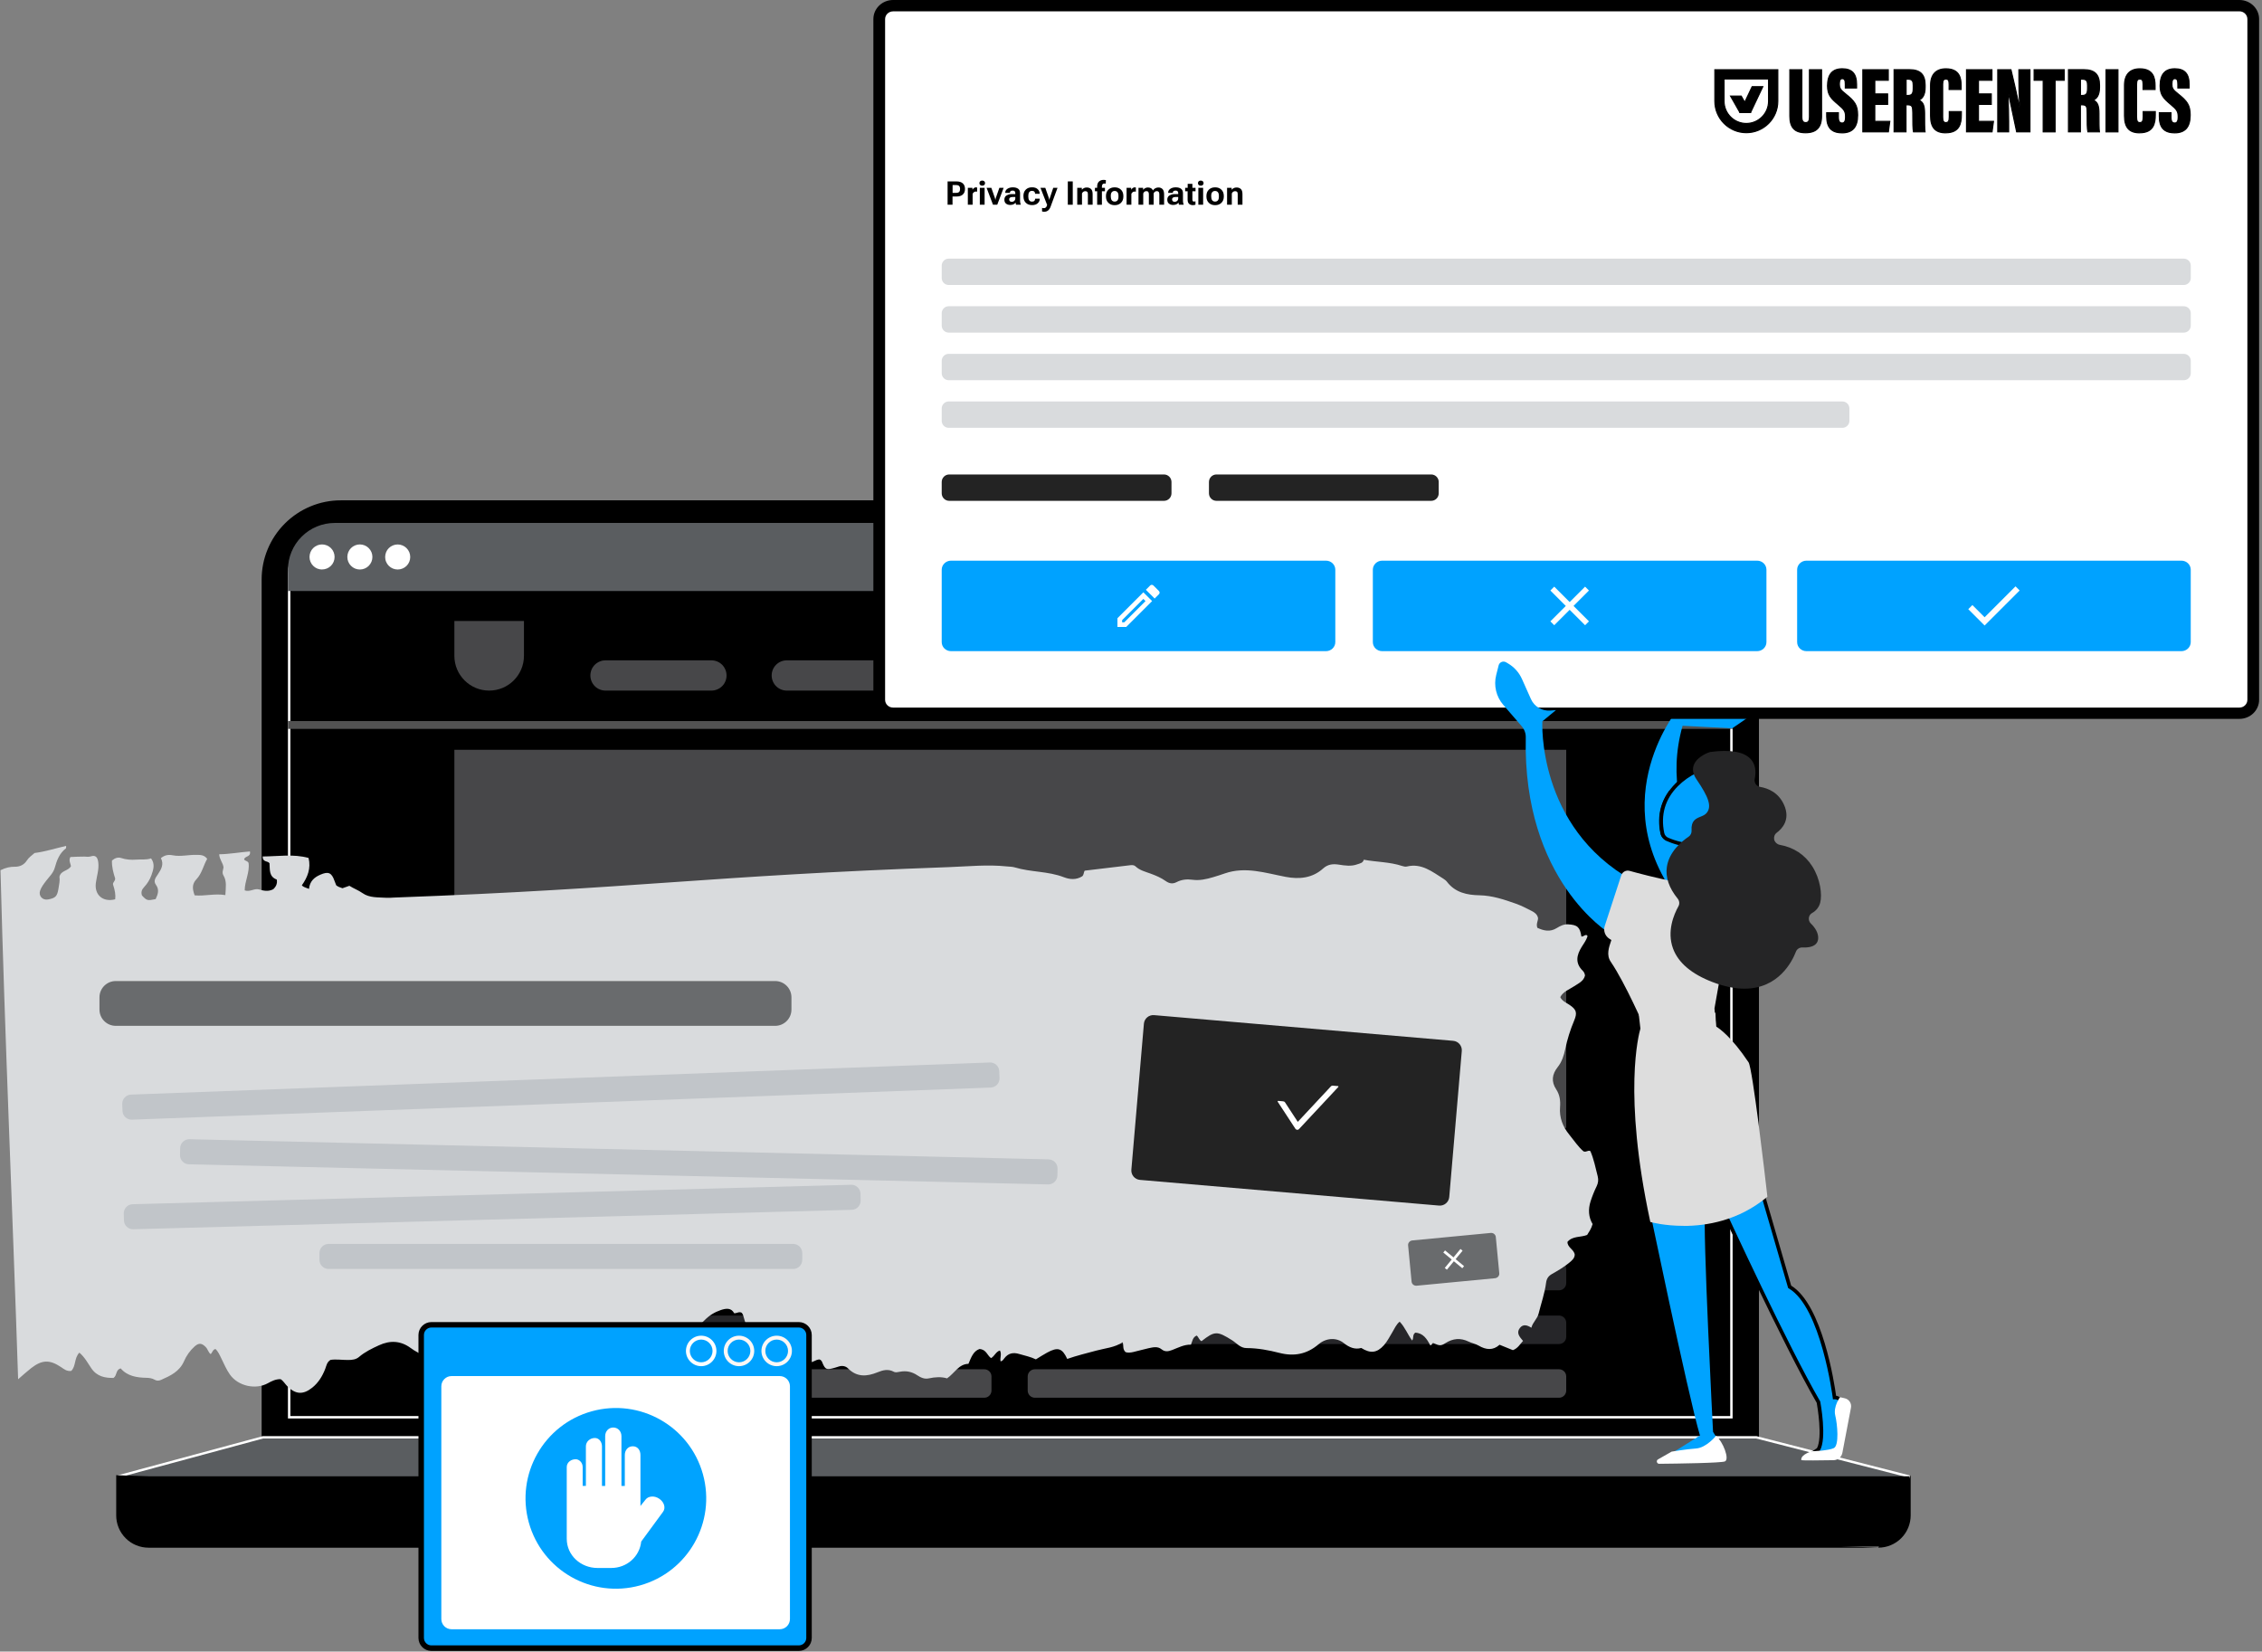 <svg width="619" height="452" viewBox="0 0 619 452" fill="none" xmlns="http://www.w3.org/2000/svg">
<rect x="0" y="0" width="619" height="452" fill="#808080" stroke="none"/>
<g clip-path="url(#clip0_4978_19150)">
<path d="M71.93 158.6C71.93 155.8 72.48 153.02 73.55 150.43C74.62 147.84 76.19 145.49 78.18 143.5C80.16 141.52 82.51 139.95 85.1 138.88C87.69 137.81 90.46 137.26 93.27 137.26H459.66C462.46 137.26 465.24 137.81 467.83 138.88C470.42 139.95 472.77 141.52 474.75 143.5C476.73 145.48 478.31 147.84 479.38 150.43C480.45 153.02 481.01 155.79 481.01 158.6V393.36H71.93V158.6Z" fill="black"/>
<path d="M72.26 393.04H480.68V158.6C480.68 155.83 480.14 153.12 479.08 150.56C478.02 148 476.48 145.7 474.53 143.74C472.57 141.78 470.28 140.25 467.71 139.18C465.14 138.12 462.44 137.58 459.67 137.58H93.27C90.5 137.58 87.79 138.12 85.23 139.18C82.67 140.24 80.37 141.77 78.41 143.74C76.45 145.7 74.92 147.99 73.86 150.56C72.8 153.12 72.26 155.83 72.26 158.6V393.04ZM481.34 393.69H71.6V158.6C71.6 155.74 72.15 152.95 73.25 150.31C74.35 147.67 75.93 145.3 77.95 143.28C79.97 141.26 82.34 139.68 84.98 138.58C87.63 137.48 90.41 136.93 93.27 136.93H459.67C462.53 136.93 465.32 137.49 467.96 138.58C470.6 139.67 472.97 141.26 474.99 143.28C477.01 145.3 478.59 147.67 479.69 150.31C480.79 152.95 481.34 155.74 481.34 158.6V393.69Z" fill="black"/>
<path d="M32.45 411.51V404.04L71.93 393.37H480.64L522.26 404.04V411.51" fill="#5A5D60"/>
<path d="M521.93 411.18V404.29L480.6 393.69H71.98L32.78 404.29V411.18M32.12 411.84V403.79L71.93 393.04H480.67L522.57 403.78V411.83" fill="white"/>
<path d="M522.53 404.04V414.71C522.53 415.83 522.31 416.94 521.88 417.98C521.45 419.02 520.83 419.96 520.03 420.75C519.24 421.54 518.3 422.17 517.26 422.6C516.22 423.03 515.12 423.25 514 423.25H40.65C39.53 423.25 38.42 423.03 37.39 422.6C36.35 422.17 35.41 421.54 34.62 420.75C33.83 419.96 33.2 419.02 32.77 417.98C32.34 416.94 32.12 415.83 32.12 414.71V404.04" fill="black"/>
<path d="M32.45 404.36V414.7C32.45 415.79 32.66 416.84 33.07 417.84C33.48 418.84 34.08 419.73 34.85 420.5C35.62 421.27 36.51 421.87 37.51 422.28C38.51 422.69 39.56 422.9 40.65 422.9H514C515.09 422.9 516.14 422.69 517.14 422.28C518.14 421.86 519.03 421.26 519.8 420.5C520.57 419.73 521.16 418.84 521.58 417.84C521.99 416.84 522.2 415.78 522.2 414.7V404.36M522.86 403.71V414.71C522.86 415.88 522.63 417.03 522.19 418.1C521.74 419.18 521.1 420.15 520.27 420.97C519.44 421.8 518.48 422.44 517.4 422.89C516.32 423.34 515.18 423.56 514.01 423.56M514.01 423.57H40.65C39.48 423.57 38.34 423.34 37.26 422.9C36.18 422.45 35.21 421.81 34.39 420.98C33.56 420.15 32.92 419.19 32.47 418.11C32.02 417.03 31.8 415.89 31.8 414.72V403.72" fill="black"/>
<path d="M78.8 156.94C78.8 153.54 80.15 150.29 82.55 147.89C84.95 145.49 88.21 144.14 91.61 144.14H461.33C464.73 144.14 467.98 145.49 470.38 147.89C472.78 150.29 474.13 153.55 474.13 156.94V388.21H78.8V156.94Z" fill="black"/>
<path d="M461.33 144.13H91.61C88.21 144.13 84.95 145.48 82.55 147.88C80.15 150.28 78.8 153.54 78.8 156.93V388.2H474.13V156.93C474.13 153.53 472.78 150.28 470.38 147.88C467.98 145.48 464.72 144.13 461.33 144.13ZM461.33 144.79C464.58 144.79 467.63 146.06 469.92 148.35C472.21 150.65 473.48 153.7 473.48 156.94V387.55H79.46V156.94C79.46 153.69 80.72 150.64 83.02 148.35C85.32 146.06 88.37 144.79 91.61 144.79H461.33Z" fill="white"/>
<path d="M133.86 189C128.6 189 124.34 184.74 124.34 179.48V169.96H143.38V179.48C143.38 184.74 139.12 189 133.86 189Z" fill="#474749"/>
<path d="M428.6 205.2H124.34V308.69H428.6V205.2Z" fill="#474749"/>
<path d="M269.35 315.93H125.92C124.83 315.93 123.95 316.81 123.95 317.9V321.75C123.95 322.84 124.83 323.72 125.92 323.72H269.35C270.44 323.72 271.32 322.84 271.32 321.75V317.9C271.32 316.81 270.44 315.93 269.35 315.93Z" fill="#262629"/>
<path d="M269.35 330.63H125.92C124.83 330.63 123.95 331.51 123.95 332.6V336.45C123.95 337.54 124.83 338.42 125.92 338.42H269.35C270.44 338.42 271.32 337.54 271.32 336.45V332.6C271.32 331.51 270.44 330.63 269.35 330.63Z" fill="#262629"/>
<path d="M269.35 345.34H125.92C124.83 345.34 123.95 346.22 123.95 347.31V351.16C123.95 352.25 124.83 353.13 125.92 353.13H269.35C270.44 353.13 271.32 352.25 271.32 351.16V347.31C271.32 346.22 270.44 345.34 269.35 345.34Z" fill="#262629"/>
<path d="M269.35 360.04H125.92C124.83 360.04 123.95 360.92 123.95 362.01V365.86C123.95 366.95 124.83 367.83 125.92 367.83H269.35C270.44 367.83 271.32 366.95 271.32 365.86V362.01C271.32 360.92 270.44 360.04 269.35 360.04Z" fill="#262629"/>
<path d="M269.35 374.74H125.92C124.83 374.74 123.95 375.62 123.95 376.71V380.56C123.95 381.65 124.83 382.53 125.92 382.53H269.35C270.44 382.53 271.32 381.65 271.32 380.56V376.71C271.32 375.62 270.44 374.74 269.35 374.74Z" fill="#474749"/>
<path d="M426.63 315.93H283.2C282.11 315.93 281.23 316.81 281.23 317.9V321.75C281.23 322.84 282.11 323.72 283.2 323.72H426.63C427.72 323.72 428.6 322.84 428.6 321.75V317.9C428.6 316.81 427.72 315.93 426.63 315.93Z" fill="#262629"/>
<path d="M426.63 330.63H283.2C282.11 330.63 281.23 331.51 281.23 332.6V336.45C281.23 337.54 282.11 338.42 283.2 338.42H426.63C427.72 338.42 428.6 337.54 428.6 336.45V332.6C428.6 331.51 427.72 330.63 426.63 330.63Z" fill="#262629"/>
<path d="M426.63 345.34H283.2C282.11 345.34 281.23 346.22 281.23 347.31V351.16C281.23 352.25 282.11 353.13 283.2 353.13H426.63C427.72 353.13 428.6 352.25 428.6 351.16V347.31C428.6 346.22 427.72 345.34 426.63 345.34Z" fill="#262629"/>
<path d="M426.63 360.04H283.2C282.11 360.04 281.23 360.92 281.23 362.01V365.86C281.23 366.95 282.11 367.83 283.2 367.83H426.63C427.72 367.83 428.6 366.95 428.6 365.86V362.01C428.6 360.92 427.72 360.04 426.63 360.04Z" fill="#262629"/>
<path d="M426.63 374.74H283.2C282.11 374.74 281.23 375.62 281.23 376.71V380.56C281.23 381.65 282.11 382.53 283.2 382.53H426.63C427.72 382.53 428.6 381.65 428.6 380.56V376.71C428.6 375.62 427.72 374.74 426.63 374.74Z" fill="#474749"/>
<path d="M78.8 155.92C78.8 152.52 80.15 149.26 82.55 146.87C84.95 144.47 88.21 143.12 91.6 143.12H461.32C463 143.12 464.67 143.45 466.22 144.1C467.78 144.74 469.19 145.69 470.37 146.88C471.56 148.07 472.5 149.48 473.15 151.03C473.8 152.59 474.12 154.25 474.12 155.93V161.75H78.8V155.93V155.92Z" fill="#5A5D60"/>
<path d="M88.121 149.32C88.531 149.32 88.93 149.4 89.311 149.56C89.691 149.72 90.031 149.94 90.32 150.23C90.611 150.52 90.841 150.86 90.99 151.24C91.141 151.62 91.231 152.02 91.231 152.43C91.231 152.84 91.15 153.24 90.99 153.62C90.831 154 90.611 154.34 90.32 154.63C90.031 154.92 89.691 155.14 89.311 155.3C88.93 155.46 88.531 155.54 88.121 155.54C87.71 155.54 87.311 155.46 86.93 155.3C86.55 155.14 86.21 154.92 85.921 154.63C85.63 154.34 85.41 154 85.251 153.62C85.1 153.24 85.02 152.84 85.02 152.43C85.02 152.02 85.1 151.62 85.251 151.24C85.41 150.86 85.63 150.52 85.921 150.23C86.21 149.94 86.55 149.71 86.93 149.56C87.311 149.4 87.71 149.32 88.121 149.32Z" fill="white"/>
<path d="M88.12 149.651C87.76 149.651 87.4 149.721 87.06 149.861C86.72 150.001 86.42 150.201 86.16 150.461C85.9 150.721 85.7 151.021 85.56 151.361C85.42 151.701 85.35 152.061 85.35 152.421C85.35 152.781 85.42 153.141 85.56 153.481C85.7 153.821 85.91 154.121 86.16 154.381C86.42 154.641 86.72 154.841 87.06 154.981C87.74 155.261 88.51 155.261 89.19 154.981C89.53 154.841 89.84 154.631 90.09 154.381C90.35 154.121 90.55 153.821 90.69 153.481C90.83 153.141 90.9 152.781 90.9 152.421C90.9 152.061 90.83 151.691 90.69 151.361C90.55 151.021 90.35 150.721 90.09 150.461C89.83 150.201 89.53 150.001 89.19 149.861C88.85 149.721 88.49 149.651 88.13 149.651M88.12 155.861C87.67 155.861 87.23 155.771 86.81 155.601C86.39 155.421 86.01 155.171 85.7 154.851C85.38 154.531 85.13 154.161 84.96 153.741C84.78 153.321 84.7 152.881 84.7 152.431C84.7 151.981 84.79 151.531 84.96 151.111C85.13 150.691 85.38 150.311 85.7 150.001C86.02 149.681 86.4 149.431 86.81 149.261C87.65 148.911 88.6 148.911 89.44 149.261C89.86 149.431 90.24 149.681 90.56 150.001C90.88 150.321 91.13 150.701 91.3 151.111C91.47 151.531 91.56 151.971 91.56 152.431C91.56 152.891 91.47 153.321 91.3 153.741C91.13 154.161 90.88 154.531 90.56 154.851C90.24 155.171 89.87 155.421 89.44 155.591C89.02 155.761 88.58 155.851 88.13 155.851" fill="white"/>
<path d="M98.47 149.32C98.88 149.32 99.28 149.4 99.66 149.56C100.04 149.72 100.38 149.94 100.67 150.23C100.96 150.52 101.19 150.86 101.34 151.24C101.49 151.62 101.57 152.02 101.57 152.43C101.57 152.84 101.49 153.24 101.34 153.62C101.18 154 100.96 154.34 100.67 154.63C100.38 154.92 100.04 155.14 99.66 155.3C99.28 155.46 98.88 155.54 98.47 155.54C98.06 155.54 97.66 155.46 97.28 155.3C96.9 155.14 96.56 154.92 96.27 154.63C95.98 154.34 95.75 154 95.6 153.62C95.44 153.24 95.36 152.84 95.36 152.43C95.36 152.02 95.44 151.62 95.6 151.24C95.75 150.86 95.98 150.52 96.27 150.23C96.56 149.94 96.9 149.71 97.28 149.56C97.66 149.4 98.06 149.32 98.47 149.32Z" fill="white"/>
<path d="M98.47 149.651C98.1 149.651 97.75 149.721 97.41 149.861C97.07 150.001 96.77 150.201 96.51 150.461C96.25 150.721 96.05 151.021 95.91 151.361C95.77 151.701 95.7 152.061 95.7 152.431C95.7 152.801 95.77 153.151 95.91 153.491C96.05 153.831 96.25 154.131 96.51 154.391C96.77 154.651 97.07 154.851 97.41 154.991C98.09 155.271 98.86 155.271 99.54 154.991C99.88 154.851 100.18 154.651 100.44 154.391C100.7 154.131 100.9 153.831 101.04 153.491C101.18 153.151 101.25 152.791 101.25 152.431C101.25 152.071 101.18 151.701 101.04 151.361C100.9 151.021 100.69 150.721 100.44 150.461C100.18 150.201 99.88 150.001 99.54 149.861C99.2 149.721 98.84 149.651 98.48 149.651M98.47 155.861C98.02 155.861 97.58 155.771 97.16 155.601C96.74 155.421 96.36 155.171 96.05 154.851C95.73 154.531 95.48 154.161 95.31 153.741C95.13 153.321 95.05 152.881 95.05 152.431C95.05 151.981 95.14 151.531 95.31 151.111C95.48 150.691 95.73 150.321 96.05 150.001C96.37 149.681 96.75 149.431 97.16 149.261C97.99 148.911 98.95 148.911 99.79 149.261C100.21 149.431 100.58 149.681 100.9 150.001C101.22 150.321 101.47 150.691 101.65 151.111C101.82 151.531 101.91 151.971 101.91 152.431C101.91 152.891 101.82 153.321 101.65 153.741C101.47 154.161 101.22 154.541 100.9 154.861C100.58 155.181 100.21 155.431 99.79 155.601C99.37 155.771 98.93 155.861 98.48 155.861" fill="white"/>
<path d="M108.82 149.32C109.23 149.32 109.63 149.4 110.01 149.56C110.39 149.72 110.73 149.94 111.02 150.23C111.31 150.52 111.54 150.86 111.69 151.24C111.84 151.62 111.93 152.02 111.93 152.43C111.93 152.84 111.85 153.24 111.69 153.62C111.53 154 111.31 154.34 111.02 154.63C110.73 154.92 110.39 155.14 110.01 155.3C109.63 155.46 109.23 155.54 108.82 155.54C108.41 155.54 108.01 155.46 107.63 155.3C107.25 155.14 106.91 154.92 106.62 154.63C106.33 154.34 106.11 154 105.95 153.62C105.79 153.24 105.71 152.84 105.71 152.43C105.71 152.02 105.79 151.62 105.95 151.24C106.11 150.86 106.33 150.52 106.62 150.23C106.91 149.94 107.25 149.71 107.63 149.56C108.01 149.4 108.41 149.32 108.82 149.32Z" fill="white"/>
<path d="M108.82 149.65C108.46 149.65 108.1 149.72 107.76 149.86C107.42 150 107.12 150.2 106.86 150.46C106.6 150.72 106.4 151.02 106.26 151.36C106.12 151.7 106.05 152.06 106.05 152.42C106.05 152.78 106.12 153.14 106.26 153.48C106.4 153.82 106.61 154.12 106.86 154.38C107.12 154.64 107.42 154.84 107.76 154.98C108.44 155.26 109.21 155.26 109.89 154.98C110.23 154.84 110.53 154.64 110.79 154.38C111.05 154.12 111.25 153.82 111.39 153.48C111.53 153.14 111.6 152.78 111.6 152.42C111.6 152.06 111.53 151.69 111.39 151.36C111.25 151.02 111.05 150.72 110.79 150.46C110.53 150.2 110.23 150 109.89 149.86C109.55 149.72 109.19 149.65 108.83 149.65M108.82 155.86C108.37 155.86 107.93 155.77 107.51 155.6C107.09 155.42 106.71 155.17 106.4 154.86C106.08 154.54 105.83 154.17 105.66 153.75C105.48 153.33 105.4 152.89 105.4 152.44C105.4 151.99 105.49 151.54 105.66 151.12C105.83 150.7 106.08 150.32 106.4 150.01C106.72 149.69 107.1 149.44 107.51 149.27C108.35 148.92 109.3 148.92 110.14 149.27C110.56 149.44 110.93 149.69 111.25 150.01C111.57 150.33 111.82 150.71 112 151.12C112.17 151.54 112.26 151.98 112.26 152.44C112.26 152.9 112.17 153.33 112 153.75C111.83 154.17 111.58 154.54 111.26 154.86C110.94 155.18 110.56 155.43 110.14 155.6C109.72 155.77 109.28 155.86 108.83 155.86" fill="white"/>
<path d="M474.13 197.34H78.8V199.48H474.13V197.34Z" fill="#525252"/>
<path d="M194.68 180.72H165.7C164.6 180.72 163.55 181.16 162.77 181.93C161.99 182.71 161.56 183.76 161.56 184.86C161.56 185.96 161.99 187.01 162.77 187.79C163.55 188.57 164.6 189 165.7 189H194.68C195.78 189 196.83 188.56 197.61 187.79C198.39 187.01 198.82 185.96 198.82 184.86C198.82 183.76 198.38 182.71 197.61 181.93C196.83 181.15 195.78 180.72 194.68 180.72Z" fill="#474749"/>
<path d="M244.29 180.72H215.31C214.21 180.72 213.16 181.16 212.38 181.93C211.6 182.71 211.17 183.76 211.17 184.86C211.17 185.96 211.6 187.01 212.38 187.79C213.16 188.57 214.21 189 215.31 189H244.29C245.39 189 246.44 188.56 247.22 187.79C248 187.01 248.43 185.96 248.43 184.86C248.43 183.76 247.99 182.71 247.22 181.93C246.44 181.15 245.39 180.72 244.29 180.72Z" fill="#474749"/>
<path d="M293.91 180.72H264.93C263.83 180.72 262.78 181.16 262 181.93C261.22 182.71 260.79 183.76 260.79 184.86C260.79 185.96 261.23 187.01 262 187.79C262.78 188.57 263.83 189 264.93 189H293.91C295.01 189 296.06 188.56 296.84 187.79C297.62 187.01 298.05 185.96 298.05 184.86C298.05 183.76 297.62 182.71 296.84 181.93C296.06 181.15 295.01 180.72 293.91 180.72Z" fill="#99999C"/>
<path d="M346.45 181.93C345.67 181.15 344.62 180.72 343.52 180.72H314.54C313.44 180.72 312.39 181.16 311.61 181.93C310.83 182.71 310.4 183.76 310.4 184.86C310.4 185.96 310.84 187.01 311.61 187.79C312.39 188.57 313.44 189 314.54 189H343.52C344.62 189 345.67 188.56 346.45 187.79C347.23 187.01 347.66 185.96 347.66 184.86C347.66 183.76 347.23 182.71 346.45 181.93Z" fill="#99999C"/>
<path d="M396.06 181.93C395.28 181.15 394.23 180.72 393.13 180.72H364.15C363.05 180.72 362 181.16 361.22 181.93C360.44 182.71 360.01 183.76 360.01 184.86C360.01 185.96 360.45 187.01 361.22 187.79C362 188.57 363.05 189 364.15 189H393.13C394.23 189 395.28 188.56 396.06 187.79C396.84 187.01 397.27 185.96 397.27 184.86C397.27 183.76 396.84 182.71 396.06 181.93Z" fill="#99999C"/>
<path d="M458.92 194.4C458.92 194.4 437.04 221.18 462 249.67L476.04 246.88C476.04 246.88 452.42 227.14 460.44 198.63L474.02 199.33L481.25 194.36L458.91 194.4H458.92Z" fill="#00A3FF"/>
<path d="M470.61 329.12C470.61 329.12 488.33 367.75 497.63 383.75C497.63 383.75 499.44 393.52 497.6 396.68L496.06 397.68L503.41 397.46C503.41 397.46 504.06 383.92 503.55 383.16C503.04 382.4 502.02 382.45 502.02 382.45C502.02 382.45 498.87 357.5 489.75 352.17L480.91 321.72L470.61 329.11V329.12Z" fill="#00A2FF"/>
<path d="M494.29 398.23L497.22 396.33C498.78 393.41 497.32 384.86 497.15 383.92C487.94 368.04 470.33 329.71 470.15 329.32L469.98 328.95L481.18 320.91L490.16 351.85C498.73 357.11 501.99 378.65 502.45 381.99C502.89 382.06 503.54 382.27 503.95 382.88C504.47 383.66 504.14 392.36 503.89 397.48L503.87 397.94L494.28 398.22L494.29 398.23ZM471.24 329.28C473.09 333.31 489.38 368.54 498.07 383.49L498.13 383.65C498.21 384.06 499.96 393.64 498.04 396.93L497.98 397.03L497.84 397.12L502.94 396.97C503.23 390.83 503.38 384.11 503.12 383.39C502.8 382.93 502.07 382.95 502.05 382.95L501.59 382.97L501.53 382.52C501.5 382.27 498.31 357.75 489.5 352.61L489.33 352.51L480.63 322.55L471.25 329.29L471.24 329.28Z" fill="black"/>
<path d="M492.92 399.58C492.91 399.76 498.65 399.67 501.78 399.62C502.93 399.6 503.92 398.79 504.16 397.66L506.52 385.27C506.75 384.09 506 382.95 504.83 382.68L503.51 382.38C503.51 382.38 501.63 384.96 502.22 387.38C502.81 389.8 503.33 395.57 501.84 396.31C500.35 397.04 495.94 397.17 495.94 397.17C495.94 397.17 492.74 397.96 492.92 399.58Z" fill="white"/>
<path d="M469.69 393.34C467.06 397.07 465.03 396.35 464.23 396.82C461.77 398.27 457.54 397.68 457.54 397.68L457.63 397.62L465.2 392.87C461.96 382.06 450.51 326.65 450.51 326.65L466.6 330.51C465.9 336.77 468.78 391.88 468.78 391.88L469.69 393.34Z" fill="#00A3FF"/>
<path d="M449.05 278.37L449.41 281.55C449.41 281.55 444.16 297.28 452.04 334.02C452.04 334.02 469.11 338.85 483.13 327.29C483.13 327.29 479.17 292.61 478.09 291C472.71 282.95 469.12 281.21 469.12 281.21L468.96 277.74C468.96 277.74 453.96 280.45 449.05 278.38" fill="#DDDDDD"/>
<path d="M460.7 335.49C455.53 335.49 451.98 334.52 451.9 334.5L451.61 334.42L451.55 334.13C444.08 299.26 448.46 282.99 448.9 281.51L448.45 277.59L449.24 277.92C453.96 279.91 468.72 277.27 468.87 277.25L469.43 277.15L469.6 280.92C470.54 281.49 473.87 283.81 478.5 290.74C479.59 292.37 482.96 321.44 483.62 327.25L483.65 327.52L483.44 327.69C475.71 334.07 467 335.51 460.69 335.51L460.7 335.49ZM452.46 333.61C454.73 334.16 469.97 337.31 482.6 327.07C481.02 313.28 478.43 292.56 477.67 291.27C472.46 283.48 468.93 281.67 468.9 281.65L468.64 281.52L468.49 278.32C465.82 278.77 454.64 280.53 449.64 279.1L449.93 281.6L449.89 281.7C449.84 281.86 444.81 297.68 452.47 333.61H452.46Z" fill="#DDDDDD"/>
<path d="M611.87 1.55H245.33C242.84 1.55 240.82 3.19 240.82 5.22V191.52C240.82 193.55 242.84 195.19 245.33 195.19H611.87C614.36 195.19 616.38 193.55 616.38 191.52V5.22C616.38 3.19 614.36 1.55 611.87 1.55Z" fill="white"/>
<path d="M612.82 196.74H244.39C241.42 196.74 239 194.4 239 191.52V5.22C239 2.34 241.42 0 244.39 0H612.82C615.79 0 618.21 2.34 618.21 5.22V191.52C618.21 194.4 615.79 196.74 612.82 196.74ZM244.39 3.11C243.19 3.11 242.21 4.06 242.21 5.23V191.53C242.21 192.7 243.19 193.65 244.39 193.65H612.82C614.02 193.65 615 192.7 615 191.53V5.22C615 4.05 614.02 3.1 612.82 3.1H244.39V3.11Z" fill="black"/>
<path d="M597.59 70.78H259.62C258.56 70.78 257.7 71.64 257.7 72.7V76.08C257.7 77.141 258.56 78 259.62 78H597.59C598.651 78 599.51 77.141 599.51 76.08V72.7C599.51 71.64 598.651 70.78 597.59 70.78Z" fill="#D9DBDD"/>
<path d="M597.59 83.81H259.62C258.56 83.81 257.7 84.669 257.7 85.73V89.11C257.7 90.17 258.56 91.03 259.62 91.03H597.59C598.651 91.03 599.51 90.17 599.51 89.11V85.73C599.51 84.669 598.651 83.81 597.59 83.81Z" fill="#D9DBDD"/>
<path d="M597.59 96.84H259.62C258.56 96.84 257.7 97.7 257.7 98.76V102.14C257.7 103.2 258.56 104.06 259.62 104.06H597.59C598.651 104.06 599.51 103.2 599.51 102.14V98.76C599.51 97.7 598.651 96.84 597.59 96.84Z" fill="#D9DBDD"/>
<path d="M504.17 109.87H259.62C258.56 109.87 257.7 110.73 257.7 111.79V115.17C257.7 116.23 258.56 117.09 259.62 117.09H504.17C505.231 117.09 506.09 116.23 506.09 115.17V111.79C506.09 110.73 505.231 109.87 504.17 109.87Z" fill="#D9DBDD"/>
<path d="M318.52 129.85H259.76C258.622 129.85 257.7 130.772 257.7 131.91V135.01C257.7 136.147 258.622 137.07 259.76 137.07H318.52C319.658 137.07 320.58 136.147 320.58 135.01V131.91C320.58 130.772 319.658 129.85 318.52 129.85Z" fill="#232323"/>
<path d="M391.65 129.85H332.89C331.752 129.85 330.83 130.772 330.83 131.91V135.01C330.83 136.147 331.752 137.07 332.89 137.07H391.65C392.788 137.07 393.71 136.147 393.71 135.01V131.91C393.71 130.772 392.788 129.85 391.65 129.85Z" fill="#232323"/>
<path d="M259.33 49.651H261.76C262.5 49.651 263.07 49.831 263.47 50.181C263.87 50.541 264.07 51.051 264.07 51.711C264.07 52.371 263.87 52.881 263.47 53.241C263.07 53.601 262.5 53.781 261.75 53.781H260.66V56.021H259.31V49.641L259.33 49.651ZM261.64 52.781C262.05 52.781 262.34 52.681 262.49 52.501C262.64 52.321 262.73 52.051 262.73 51.711C262.73 51.371 262.65 51.121 262.49 50.931C262.33 50.741 262.05 50.651 261.64 50.651H260.68V52.781H261.64Z" fill="black"/>
<path d="M264.86 51.401H266.1L266.13 51.901H266.15C266.24 51.73 266.37 51.581 266.53 51.461C266.69 51.34 266.88 51.27 267.08 51.27C267.14 51.27 267.2 51.27 267.26 51.291C267.32 51.31 267.37 51.321 267.39 51.331V52.461C267.34 52.45 267.28 52.441 267.23 52.431C267.17 52.431 267.11 52.42 267.04 52.42C266.84 52.42 266.66 52.48 266.51 52.6C266.35 52.721 266.24 52.87 266.16 53.05V56.031H264.85V51.41L264.86 51.401Z" fill="black"/>
<path d="M268.22 49.621C268.35 49.491 268.54 49.421 268.79 49.421C269.04 49.421 269.22 49.491 269.36 49.621C269.5 49.751 269.56 49.921 269.56 50.121C269.56 50.321 269.49 50.491 269.36 50.621C269.23 50.751 269.04 50.821 268.79 50.821C268.54 50.821 268.36 50.751 268.22 50.621C268.08 50.491 268.02 50.321 268.02 50.121C268.02 49.921 268.09 49.751 268.22 49.621ZM268.13 51.401H269.44V56.021H268.13V51.401Z" fill="black"/>
<path d="M271.28 51.4L272.23 54.11C272.27 54.22 272.3 54.32 272.32 54.41C272.34 54.5 272.35 54.59 272.37 54.67H272.4C272.41 54.59 272.43 54.5 272.45 54.41C272.47 54.32 272.5 54.22 272.53 54.11L273.48 51.4H274.65L272.9 56.02H271.73L269.98 51.4H271.3H271.28Z" fill="black"/>
<path d="M275.45 53.501C275.85 53.24 276.35 53.111 276.95 53.111H277.84V52.85C277.84 52.651 277.79 52.48 277.68 52.35C277.57 52.221 277.39 52.16 277.12 52.16C276.85 52.16 276.66 52.211 276.54 52.321C276.42 52.431 276.37 52.56 276.37 52.711V52.781H275.09V52.711C275.09 52.291 275.28 51.95 275.67 51.681C276.06 51.41 276.56 51.27 277.17 51.27C277.78 51.27 278.27 51.401 278.62 51.66C278.97 51.92 279.14 52.321 279.14 52.861V54.99C279.14 55.181 279.16 55.361 279.19 55.52C279.22 55.681 279.27 55.831 279.33 55.95V56.02H278.05C278.01 55.95 277.98 55.861 277.96 55.751C277.93 55.641 277.91 55.531 277.91 55.431C277.82 55.6 277.65 55.761 277.4 55.891C277.15 56.031 276.83 56.09 276.45 56.09C276 56.09 275.62 55.971 275.31 55.73C275 55.49 274.85 55.13 274.85 54.641C274.85 54.12 275.05 53.74 275.45 53.48V53.501ZM276.33 55.041C276.45 55.17 276.63 55.23 276.89 55.23C277.16 55.23 277.39 55.141 277.57 54.971C277.75 54.8 277.84 54.59 277.84 54.35V53.91H277.13C276.8 53.91 276.56 53.971 276.4 54.081C276.24 54.191 276.16 54.35 276.16 54.56C276.16 54.77 276.22 54.931 276.34 55.05L276.33 55.041Z" fill="black"/>
<path d="M280.06 53.641C280.06 52.911 280.27 52.331 280.7 51.901C281.13 51.471 281.7 51.261 282.41 51.261C283.12 51.261 283.59 51.431 283.95 51.761C284.31 52.091 284.49 52.491 284.51 52.951V53.031H283.25V52.971C283.25 52.761 283.18 52.581 283.04 52.441C282.9 52.301 282.69 52.231 282.4 52.231C282.07 52.231 281.82 52.351 281.65 52.591C281.48 52.831 281.4 53.151 281.4 53.561V53.851C281.4 54.261 281.48 54.581 281.65 54.821C281.82 55.061 282.07 55.181 282.41 55.181C282.72 55.181 282.94 55.101 283.07 54.951C283.2 54.801 283.26 54.621 283.26 54.421V54.371H284.53V54.421C284.53 54.881 284.35 55.281 283.98 55.621C283.61 55.961 283.1 56.131 282.42 56.131C281.71 56.131 281.14 55.921 280.71 55.491C280.28 55.061 280.07 54.481 280.07 53.751V53.611L280.06 53.641Z" fill="black"/>
<path d="M285.17 56.89C285.24 56.91 285.32 56.93 285.41 56.95C285.5 56.96 285.58 56.97 285.67 56.97C285.87 56.97 286.04 56.91 286.19 56.78C286.34 56.66 286.46 56.4 286.57 56.01H286.52L284.73 51.41H286.05L286.99 54.1C287.03 54.21 287.06 54.31 287.08 54.4C287.1 54.49 287.12 54.59 287.14 54.69H287.17C287.19 54.59 287.21 54.5 287.23 54.4C287.25 54.31 287.28 54.21 287.32 54.1L288.22 51.41H289.39L287.49 56.58C287.33 57.03 287.1 57.37 286.81 57.6C286.52 57.83 286.18 57.95 285.77 57.95C285.64 57.95 285.52 57.95 285.43 57.93C285.33 57.92 285.24 57.89 285.16 57.86V56.9L285.17 56.89Z" fill="black"/>
<path d="M292.21 49.65H293.56V56.03H292.21V49.65Z" fill="black"/>
<path d="M294.79 51.401H296.03L296.06 51.92H296.08C296.2 51.74 296.38 51.6 296.61 51.48C296.85 51.361 297.1 51.31 297.39 51.31C297.87 51.31 298.25 51.45 298.55 51.721C298.85 51.99 299 52.461 299 53.141V56.031H297.7V53.1C297.7 52.81 297.64 52.611 297.51 52.49C297.39 52.37 297.21 52.321 296.98 52.321C296.79 52.321 296.62 52.37 296.46 52.48C296.3 52.59 296.17 52.74 296.09 52.931V56.031H294.79V51.41V51.401Z" fill="black"/>
<path d="M299.63 51.401H302.37V52.35H299.63V51.401ZM300.24 51.031C300.24 50.431 300.41 49.98 300.74 49.681C301.08 49.38 301.5 49.23 302.02 49.23C302.13 49.23 302.24 49.23 302.35 49.251C302.46 49.27 302.55 49.281 302.63 49.3L302.59 50.261C302.53 50.251 302.47 50.24 302.41 50.23C302.35 50.221 302.28 50.221 302.21 50.221C302 50.221 301.84 50.291 301.72 50.431C301.6 50.571 301.54 50.781 301.54 51.071V56.041H300.24V51.041V51.031Z" fill="black"/>
<path d="M302.65 53.641C302.65 52.91 302.87 52.331 303.31 51.91C303.75 51.48 304.32 51.27 305.03 51.27C305.74 51.27 306.31 51.48 306.75 51.91C307.19 52.34 307.41 52.92 307.41 53.641V53.781C307.41 54.511 307.19 55.09 306.75 55.511C306.31 55.941 305.74 56.151 305.03 56.151C304.32 56.151 303.75 55.941 303.31 55.511C302.87 55.081 302.65 54.501 302.65 53.781V53.641ZM303.99 53.861C303.99 54.291 304.08 54.62 304.26 54.84C304.44 55.06 304.7 55.17 305.03 55.17C305.36 55.17 305.62 55.06 305.8 54.84C305.98 54.62 306.07 54.291 306.07 53.861V53.571C306.07 53.141 305.98 52.81 305.79 52.59C305.6 52.37 305.35 52.261 305.02 52.261C304.69 52.261 304.44 52.37 304.25 52.59C304.06 52.81 303.97 53.141 303.97 53.571V53.861H303.99Z" fill="black"/>
<path d="M308.3 51.401H309.54L309.57 51.901H309.59C309.68 51.73 309.81 51.581 309.97 51.461C310.13 51.34 310.32 51.27 310.52 51.27C310.58 51.27 310.64 51.27 310.7 51.291C310.76 51.31 310.81 51.321 310.83 51.331V52.461C310.78 52.45 310.72 52.441 310.67 52.431C310.61 52.431 310.55 52.42 310.48 52.42C310.28 52.42 310.1 52.48 309.95 52.6C309.79 52.721 309.68 52.87 309.6 53.05V56.031H308.29V51.41L308.3 51.401Z" fill="black"/>
<path d="M311.56 51.401H312.8L312.83 51.931H312.86C313 51.73 313.18 51.581 313.41 51.471C313.64 51.361 313.88 51.31 314.14 51.31C314.46 51.31 314.74 51.38 314.98 51.511C315.22 51.651 315.39 51.85 315.5 52.111H315.52C315.67 51.85 315.89 51.651 316.16 51.511C316.43 51.37 316.72 51.31 317.01 51.31C317.47 51.31 317.85 51.461 318.13 51.751C318.41 52.041 318.56 52.531 318.56 53.211V56.031H317.25V53.13C317.25 52.85 317.19 52.651 317.08 52.511C316.97 52.38 316.8 52.31 316.57 52.31C316.37 52.31 316.2 52.361 316.05 52.471C315.9 52.581 315.79 52.73 315.7 52.92V56.02H314.39V53.141C314.39 52.861 314.33 52.651 314.22 52.511C314.11 52.37 313.93 52.31 313.7 52.31C313.5 52.31 313.33 52.361 313.19 52.471C313.05 52.581 312.93 52.73 312.85 52.931V56.031H311.55V51.41L311.56 51.401Z" fill="black"/>
<path d="M320.03 53.501C320.43 53.24 320.93 53.111 321.53 53.111H322.42V52.85C322.42 52.651 322.37 52.48 322.26 52.35C322.15 52.221 321.97 52.16 321.7 52.16C321.43 52.16 321.24 52.211 321.12 52.321C321 52.431 320.95 52.56 320.95 52.711V52.781H319.67V52.711C319.67 52.291 319.86 51.95 320.25 51.681C320.64 51.41 321.14 51.27 321.75 51.27C322.36 51.27 322.85 51.401 323.2 51.66C323.55 51.92 323.72 52.321 323.72 52.861V54.99C323.72 55.181 323.74 55.361 323.77 55.52C323.8 55.681 323.85 55.831 323.91 55.95V56.02H322.63C322.59 55.95 322.56 55.861 322.54 55.751C322.51 55.641 322.49 55.531 322.49 55.431C322.4 55.6 322.23 55.761 321.98 55.891C321.73 56.031 321.41 56.09 321.03 56.09C320.58 56.09 320.2 55.971 319.89 55.73C319.58 55.49 319.43 55.13 319.43 54.641C319.43 54.12 319.63 53.74 320.03 53.48V53.501ZM320.91 55.041C321.03 55.17 321.21 55.23 321.47 55.23C321.74 55.23 321.97 55.141 322.15 54.971C322.33 54.8 322.42 54.59 322.42 54.35V53.91H321.71C321.38 53.91 321.14 53.971 320.98 54.081C320.82 54.191 320.74 54.35 320.74 54.56C320.74 54.77 320.8 54.931 320.92 55.05L320.91 55.041Z" fill="black"/>
<path d="M324.32 51.401H327.16V52.35H324.32V51.401ZM325.01 51.901V51.77V50.31H326.3V54.62C326.3 54.831 326.34 54.971 326.42 55.05C326.5 55.13 326.61 55.17 326.74 55.17C326.81 55.17 326.87 55.17 326.94 55.141C327.01 55.111 327.07 55.1 327.14 55.081V56.011C327.07 56.05 326.98 56.081 326.85 56.1C326.72 56.12 326.59 56.141 326.44 56.141C326 56.141 325.65 56.02 325.39 55.781C325.13 55.541 324.99 55.16 324.99 54.641V51.891L325.01 51.901Z" fill="black"/>
<path d="M328.02 49.621C328.15 49.491 328.34 49.421 328.59 49.421C328.84 49.421 329.02 49.491 329.16 49.621C329.3 49.751 329.36 49.921 329.36 50.121C329.36 50.321 329.29 50.491 329.16 50.621C329.03 50.751 328.84 50.821 328.59 50.821C328.34 50.821 328.16 50.751 328.02 50.621C327.88 50.491 327.82 50.321 327.82 50.121C327.82 49.921 327.89 49.751 328.02 49.621ZM327.93 51.401H329.24V56.021H327.93V51.401Z" fill="black"/>
<path d="M330.14 53.641C330.14 52.91 330.36 52.331 330.8 51.91C331.24 51.48 331.81 51.27 332.52 51.27C333.23 51.27 333.8 51.48 334.24 51.91C334.68 52.34 334.9 52.92 334.9 53.641V53.781C334.9 54.511 334.68 55.09 334.24 55.511C333.8 55.941 333.23 56.151 332.52 56.151C331.81 56.151 331.24 55.941 330.8 55.511C330.36 55.081 330.14 54.501 330.14 53.781V53.641ZM331.47 53.861C331.47 54.291 331.56 54.62 331.74 54.84C331.92 55.06 332.18 55.17 332.51 55.17C332.84 55.17 333.1 55.06 333.28 54.84C333.46 54.62 333.55 54.291 333.55 53.861V53.571C333.55 53.141 333.46 52.81 333.27 52.59C333.08 52.37 332.83 52.261 332.5 52.261C332.17 52.261 331.92 52.37 331.73 52.59C331.54 52.81 331.45 53.141 331.45 53.571V53.861H331.47Z" fill="black"/>
<path d="M335.79 51.401H337.03L337.06 51.92H337.08C337.2 51.74 337.38 51.6 337.61 51.48C337.85 51.361 338.1 51.31 338.39 51.31C338.87 51.31 339.25 51.45 339.55 51.721C339.85 51.99 340 52.461 340 53.141V56.031H338.7V53.1C338.7 52.81 338.64 52.611 338.51 52.49C338.39 52.37 338.21 52.321 337.98 52.321C337.79 52.321 337.62 52.37 337.46 52.48C337.3 52.59 337.17 52.74 337.09 52.931V56.031H335.79V51.41V51.401Z" fill="black"/>
<path d="M493.09 19.09V32.04C493.09 33.03 493.39 33.56 494.14 33.56C494.93 33.56 495.17 32.96 495.17 32.04V19.09H498.48V31.83C498.48 34.85 497.1 36.34 494.09 36.34C491.08 36.34 489.8 34.9 489.8 31.81V19.1H493.09V19.09Z" fill="black"/>
<path d="M494.08 36.48C491.05 36.48 489.64 34.989 489.64 31.799V18.939H493.23V32.039C493.23 33.26 493.71 33.41 494.13 33.41C494.75 33.41 495.01 32.999 495.01 32.039V18.939H498.62V31.829C498.62 34.959 497.13 36.48 494.08 36.48ZM489.94 19.239V31.809C489.94 34.84 491.22 36.19 494.08 36.19C496.94 36.19 498.33 34.809 498.33 31.829V19.239H495.32V32.039C495.32 32.45 495.32 33.709 494.14 33.709C493.34 33.709 492.94 33.16 492.94 32.039V19.239H489.94Z" fill="black"/>
<path d="M503.08 30.85V32.03C503.08 33.15 503.36 33.67 504.1 33.67C504.84 33.67 505.03 32.9 505.03 32.1C505.03 30.49 504.73 30.03 502.99 28.58C501.07 26.96 500.09 26 500.09 23.49C500.09 20.98 500.89 18.82 504.12 18.82C507.54 18.82 508.05 21.15 508.05 23.1V24.08H504.96V23.06C504.96 22.03 504.79 21.52 504.14 21.52C503.54 21.52 503.34 22.04 503.34 23C503.34 24.02 503.53 24.53 504.93 25.63C507.43 27.6 508.33 28.7 508.33 31.5C508.33 34.3 507.42 36.36 504.04 36.36C500.66 36.36 499.87 34.4 499.87 31.88V30.86H503.07L503.08 30.85Z" fill="black"/>
<path d="M504.05 36.5C501.14 36.5 499.73 34.99 499.73 31.87V30.7H503.23V32.03C503.23 33.27 503.58 33.52 504.11 33.52C504.3 33.52 504.89 33.52 504.89 32.1C504.89 30.56 504.65 30.15 502.91 28.69C500.97 27.05 499.96 26.07 499.96 23.49C499.96 20.29 501.36 18.67 504.14 18.67C506.92 18.67 508.21 20.12 508.21 23.1V24.23H504.82V23.06C504.82 21.89 504.59 21.67 504.15 21.67C503.81 21.67 503.5 21.83 503.5 23C503.5 23.95 503.63 24.42 505.04 25.51C507.63 27.55 508.5 28.7 508.5 31.5C508.5 34.87 507.05 36.51 504.06 36.51L504.05 36.5ZM500.03 31V31.87C500.03 34.82 501.31 36.2 504.05 36.2C506.79 36.2 508.19 34.66 508.19 31.49C508.19 28.79 507.4 27.74 504.85 25.74C503.44 24.64 503.2 24.09 503.2 23C503.2 22.24 503.31 21.37 504.15 21.37C505.04 21.37 505.11 22.24 505.11 23.06V23.93H507.9V23.1C507.9 21.33 507.51 18.97 504.12 18.97C501.51 18.97 500.24 20.45 500.24 23.49C500.24 25.94 501.22 26.88 503.09 28.47C504.89 29.97 505.18 30.48 505.18 32.11C505.18 33.25 504.82 33.83 504.1 33.83C503.06 33.83 502.93 32.88 502.93 32.04V31.01H500.02L500.03 31Z" fill="black"/>
<path d="M516.55 28.58H513.04V33.22H517.15L516.76 36.1H509.77V19.09H516.74V21.98H513.05V25.71H516.56V28.59L516.55 28.58Z" fill="black"/>
<path d="M516.89 36.24H509.62V18.93H516.88V22.12H513.19V25.55H516.7V28.72H513.19V33.06H517.32L516.89 36.23V36.24ZM509.92 35.95H516.64L516.99 33.37H512.9V28.44H516.41V25.86H512.9V21.84H516.59V19.24H509.92V35.95Z" fill="black"/>
<path d="M521.59 28.7V36.09H518.32V19.08H522.56C525.41 19.08 526.82 20.33 526.82 23.31V23.92C526.82 26.34 525.85 27.06 525.12 27.41C526.18 27.92 526.67 28.7 526.67 31.07C526.67 32.71 526.64 35.2 526.79 36.09H523.63C523.42 35.32 523.43 33.11 523.43 30.94C523.43 29.03 523.21 28.7 521.97 28.7H521.58H521.59ZM521.6 26.12H522.01C523.1 26.12 523.55 25.77 523.55 24.19V23.37C523.55 22.23 523.32 21.66 522.12 21.66H521.61V26.12H521.6Z" fill="black"/>
<path d="M526.97 36.24H523.52L523.49 36.13C523.29 35.39 523.29 33.42 523.29 31.34V30.93C523.29 29.01 523.07 28.84 521.97 28.84H521.73V36.23H518.17V18.92H522.56C525.57 18.92 526.97 20.31 526.97 23.3V23.91C526.97 26.13 526.16 26.99 525.44 27.4C526.47 28 526.82 28.98 526.82 31.06V31.72C526.82 33.31 526.82 35.29 526.94 36.06L526.97 36.23V36.24ZM523.75 35.95H526.63C526.53 35.07 526.53 33.23 526.53 31.74V31.08C526.53 28.7 526.04 28.02 525.06 27.55L524.78 27.42L525.06 27.29C525.81 26.94 526.67 26.23 526.67 23.93V23.32C526.67 20.5 525.4 19.24 522.56 19.24H518.46V35.95H521.43V28.56H521.96C523.37 28.56 523.57 29.07 523.57 30.95V31.36C523.57 33.24 523.57 35.17 523.73 35.96L523.75 35.95ZM522 26.27H521.45V21.51H522.11C523.43 21.51 523.69 22.19 523.69 23.37V24.19C523.69 25.74 523.26 26.27 522 26.27ZM521.75 25.98H522.01C522.99 25.98 523.4 25.73 523.4 24.2V23.38C523.4 22.3 523.21 21.82 522.12 21.82H521.76V25.98H521.75Z" fill="black"/>
<path d="M536.73 30.54V31.46C536.73 33.61 536.33 36.35 532.44 36.35C529.56 36.35 528.31 34.82 528.31 31.69V23.35C528.31 20.39 529.79 18.83 532.51 18.83C536.1 18.83 536.69 21.19 536.69 23.42V24.49H533.4V23.04C533.4 22.1 533.2 21.63 532.52 21.63C531.84 21.63 531.63 22.08 531.63 23.04V32.03C531.63 32.94 531.78 33.56 532.52 33.56C533.26 33.56 533.44 33.04 533.44 31.96V30.55H536.75L536.73 30.54Z" fill="black"/>
<path d="M532.43 36.5C529.51 36.5 528.15 34.97 528.15 31.69V23.35C528.15 20.34 529.69 18.68 532.5 18.68C536.38 18.68 536.82 21.39 536.82 23.42V24.64H533.23V23.04C533.23 21.98 532.96 21.78 532.5 21.78C532.04 21.78 531.76 21.99 531.76 23.04V32.03C531.76 33.04 531.96 33.41 532.5 33.41C532.99 33.41 533.27 33.17 533.27 31.95V30.39H536.88V31.46C536.88 33.8 536.37 36.49 532.44 36.49L532.43 36.5ZM532.5 18.98C529.85 18.98 528.45 20.49 528.45 23.35V31.69C528.45 34.81 529.68 36.2 532.43 36.2C536.08 36.2 536.58 33.81 536.58 31.46V30.69H533.57V31.95C533.57 32.86 533.44 33.7 532.5 33.7C531.56 33.7 531.46 32.85 531.46 32.02V23.03C531.46 22.26 531.58 21.47 532.5 21.47C533.42 21.47 533.53 22.26 533.53 23.03V24.33H536.53V23.41C536.53 21.34 536.07 18.97 532.5 18.97V18.98Z" fill="black"/>
<path d="M544.92 28.58H541.41V33.22H545.52L545.13 36.1H538.14V19.09H545.11V21.98H541.42V25.71H544.93V28.59L544.92 28.58Z" fill="black"/>
<path d="M545.26 36.24H537.99V18.93H545.25V22.12H541.56V25.55H545.07V28.72H541.56V33.06H545.69L545.26 36.23V36.24ZM538.28 35.95H545L545.35 33.37H541.26V28.44H544.77V25.86H541.26V21.84H544.95V19.24H538.28V35.95Z" fill="black"/>
<path d="M546.69 36.1V19.09H550.31C550.85 21.17 552.55 28.87 552.69 29.62H552.77C552.59 27.36 552.47 24.26 552.47 21.89V19.1H555.51V36.11H551.86C551.51 34.49 549.65 25.69 549.54 25.15H549.45C549.58 27.15 549.68 30.53 549.68 33.21V36.11H546.7L546.69 36.1Z" fill="black"/>
<path d="M555.66 36.24H551.74L551.71 36.12C551.43 34.86 550.22 29.14 549.67 26.49C549.76 28.51 549.82 31.1 549.82 33.19V36.24H546.54V18.93H550.42L550.45 19.04C550.87 20.65 551.96 25.52 552.51 28.05C552.39 26.07 552.32 23.75 552.32 21.87V18.93H555.65V36.24H555.66ZM551.98 35.95H555.36V19.24H552.62V21.89C552.62 24.29 552.74 27.39 552.92 29.61V29.77H552.57L552.55 29.65C552.43 28.97 550.78 21.5 550.2 19.25H546.84V35.96H549.53V33.2C549.53 30.6 549.43 27.22 549.3 25.15V24.99H549.66L549.68 25.11C549.79 25.64 551.57 34.08 551.98 35.95Z" fill="black"/>
<path d="M559.12 21.98H556.64V19.09H564.88V21.98H562.39V36.1H559.12V21.98Z" fill="black"/>
<path d="M562.53 36.24H558.97V22.12H556.49V18.93H565.02V22.12H562.53V36.24ZM559.27 35.95H562.24V21.83H564.73V19.23H556.79V21.83H559.27V35.95Z" fill="black"/>
<path d="M569.3 28.7V36.09H566.03V19.08H570.27C573.12 19.08 574.53 20.33 574.53 23.31V23.92C574.53 26.34 573.56 27.06 572.83 27.41C573.89 27.92 574.38 28.7 574.38 31.07C574.38 32.71 574.35 35.2 574.5 36.09H571.34C571.13 35.32 571.14 33.11 571.14 30.94C571.14 29.03 570.92 28.7 569.68 28.7H569.29H569.3ZM569.31 26.12H569.72C570.81 26.12 571.26 25.77 571.26 24.19V23.37C571.26 22.23 571.03 21.66 569.83 21.66H569.32V26.12H569.31Z" fill="black"/>
<path d="M574.69 36.24H571.24L571.21 36.13C571.01 35.39 571.01 33.42 571.01 31.34V30.93C571.01 29.01 570.79 28.84 569.69 28.84H569.45V36.23H565.89V18.92H570.28C573.29 18.92 574.69 20.31 574.69 23.3V23.91C574.69 26.13 573.88 26.99 573.16 27.4C574.19 28 574.54 28.98 574.54 31.06V31.72C574.54 33.31 574.54 35.29 574.66 36.06L574.69 36.23V36.24ZM571.47 35.95H574.35C574.25 35.07 574.25 33.23 574.25 31.73V31.07C574.25 28.69 573.76 28.01 572.78 27.54L572.5 27.41L572.78 27.28C573.53 26.93 574.39 26.22 574.39 23.92V23.31C574.39 20.49 573.12 19.23 570.28 19.23H566.18V35.94H569.15V28.55H569.68C571.09 28.55 571.29 29.06 571.29 30.94V31.35C571.29 33.23 571.29 35.16 571.45 35.95H571.47ZM569.72 26.27H569.17V21.51H569.83C571.15 21.51 571.41 22.19 571.41 23.37V24.19C571.41 25.74 570.98 26.27 569.72 26.27ZM569.46 25.98H569.72C570.7 25.98 571.11 25.73 571.11 24.2V23.38C571.11 22.3 570.92 21.82 569.83 21.82H569.47V25.98H569.46Z" fill="black"/>
<path d="M579.58 19.09V36.1H576.31V19.09H579.58Z" fill="black"/>
<path d="M579.73 36.24H576.17V18.93H579.73V36.24ZM576.47 35.95H579.44V19.24H576.47V35.95Z" fill="black"/>
<path d="M589.79 30.54V31.46C589.79 33.61 589.39 36.35 585.5 36.35C582.62 36.35 581.37 34.82 581.37 31.69V23.35C581.37 20.39 582.85 18.83 585.57 18.83C589.16 18.83 589.75 21.19 589.75 23.42V24.49H586.46V23.04C586.46 22.1 586.26 21.63 585.58 21.63C584.9 21.63 584.69 22.08 584.69 23.04V32.03C584.69 32.94 584.84 33.56 585.58 33.56C586.32 33.56 586.5 33.04 586.5 31.96V30.55H589.81L589.79 30.54Z" fill="black"/>
<path d="M585.5 36.5C582.58 36.5 581.22 34.97 581.22 31.69V23.35C581.22 20.34 582.76 18.68 585.57 18.68C589.45 18.68 589.89 21.39 589.89 23.42V24.64H586.3V23.04C586.3 21.98 586.03 21.78 585.57 21.78C585.11 21.78 584.83 21.99 584.83 23.04V32.03C584.83 33.04 585.03 33.41 585.57 33.41C586.06 33.41 586.34 33.17 586.34 31.95V30.39H589.95V31.46C589.95 33.8 589.44 36.49 585.51 36.49L585.5 36.5ZM585.57 18.98C582.92 18.98 581.52 20.49 581.52 23.35V31.69C581.52 34.81 582.75 36.2 585.5 36.2C589.15 36.2 589.65 33.81 589.65 31.46V30.69H586.64V31.95C586.64 32.86 586.51 33.7 585.57 33.7C584.63 33.7 584.53 32.85 584.53 32.02V23.03C584.53 22.26 584.65 21.47 585.57 21.47C586.49 21.47 586.6 22.26 586.6 23.03V24.33H589.6V23.41C589.6 21.34 589.14 18.97 585.57 18.97V18.98Z" fill="black"/>
<path d="M594.1 30.85V32.03C594.1 33.15 594.38 33.67 595.12 33.67C595.86 33.67 596.05 32.9 596.05 32.1C596.05 30.49 595.75 30.03 594.01 28.58C592.09 26.96 591.11 26 591.11 23.49C591.11 20.98 591.91 18.82 595.14 18.82C598.56 18.82 599.07 21.15 599.07 23.1V24.08H595.98V23.06C595.98 22.03 595.81 21.52 595.16 21.52C594.56 21.52 594.36 22.04 594.36 23C594.36 24.02 594.55 24.53 595.95 25.63C598.45 27.6 599.35 28.7 599.35 31.5C599.35 34.3 598.44 36.36 595.06 36.36C591.68 36.36 590.89 34.4 590.89 31.88V30.86H594.09L594.1 30.85Z" fill="black"/>
<path d="M595.07 36.5C592.16 36.5 590.75 34.99 590.75 31.87V30.7H594.25V32.03C594.25 33.27 594.6 33.52 595.13 33.52C595.32 33.52 595.91 33.52 595.91 32.1C595.91 30.56 595.67 30.15 593.92 28.69C591.98 27.05 590.97 26.07 590.97 23.49C590.97 20.29 592.37 18.67 595.14 18.67C597.91 18.67 599.21 20.12 599.21 23.1V24.23H595.82V23.06C595.82 21.89 595.59 21.67 595.15 21.67C594.81 21.67 594.5 21.83 594.5 23C594.5 23.95 594.63 24.42 596.04 25.51C598.63 27.55 599.5 28.7 599.5 31.5C599.5 34.87 598.05 36.51 595.06 36.51L595.07 36.5ZM591.05 31V31.87C591.05 34.82 592.33 36.2 595.07 36.2C597.81 36.2 599.21 34.66 599.21 31.49C599.21 28.79 598.42 27.74 595.87 25.74C594.46 24.64 594.22 24.09 594.22 23C594.22 22.24 594.33 21.37 595.17 21.37C596.06 21.37 596.13 22.24 596.13 23.06V23.93H598.92V23.1C598.92 21.33 598.53 18.97 595.14 18.97C592.53 18.97 591.26 20.45 591.26 23.49C591.26 25.94 592.24 26.88 594.11 28.47C595.91 29.97 596.2 30.48 596.2 32.11C596.2 33.25 595.84 33.83 595.12 33.83C594.08 33.83 593.95 32.88 593.95 32.04V31.01H591.04L591.05 31Z" fill="black"/>
<path d="M469.27 19.079V27.699C469.27 32.449 473.14 36.319 477.89 36.319C482.64 36.319 486.51 32.449 486.51 27.699V19.079H469.28H469.27ZM483.98 27.699C483.98 31.059 481.25 33.789 477.89 33.789C474.53 33.789 471.8 31.059 471.8 27.699V21.609H483.98V27.699Z" fill="black"/>
<path d="M477.88 36.459C473.05 36.459 469.12 32.529 469.12 27.7V18.939H486.65V27.7C486.65 32.529 482.72 36.459 477.89 36.459H477.88ZM469.42 19.23V27.7C469.42 32.37 473.22 36.169 477.89 36.169C482.56 36.169 486.36 32.37 486.36 27.7V19.23H469.42ZM477.88 33.94C474.44 33.94 471.64 31.14 471.64 27.7V21.459H484.12V27.7C484.12 31.14 481.32 33.94 477.88 33.94ZM471.94 21.759V27.7C471.94 30.98 474.61 33.639 477.88 33.639C481.15 33.639 483.82 30.97 483.82 27.7V21.759H471.93H471.94Z" fill="black"/>
<path d="M476.12 30.8H476.14H479.05V30.79L482.4 23.72H479.48L477.46 27.99L476.49 26.29H473.57L476.13 30.79L476.12 30.8Z" fill="black"/>
<path d="M479.05 30.949H475.9L475.96 30.799L473.31 26.139H476.57L477.44 27.669L479.38 23.569H482.63L479.21 30.789L479.29 30.939H479.05V30.949ZM476.22 30.659H478.95L482.17 23.869H479.58L477.47 28.319L476.4 26.449H473.82L476.22 30.659Z" fill="black"/>
<path d="M260.26 153.44H362.85C364.27 153.44 365.41 154.55 365.41 155.92V175.73C365.41 177.1 364.26 178.21 362.85 178.21H260.26C258.84 178.21 257.7 177.1 257.7 175.73V155.92C257.7 154.55 258.85 153.44 260.26 153.44Z" fill="#00A2FF"/>
<path d="M312.88 163.911L313.47 164.501L307.66 170.311H307.07V169.721L312.88 163.911ZM315.19 160.051C315.03 160.051 314.86 160.111 314.74 160.241L313.57 161.411L315.97 163.811L317.14 162.641C317.39 162.391 317.39 161.991 317.14 161.741L315.64 160.241C315.51 160.111 315.35 160.051 315.18 160.051H315.19ZM312.88 162.101L305.79 169.191V171.591H308.19L315.28 164.501L312.88 162.101Z" fill="white"/>
<path d="M378.24 153.44H480.83C482.25 153.44 483.39 154.55 483.39 155.92V175.73C483.39 177.1 482.24 178.21 480.83 178.21H378.24C376.82 178.21 375.68 177.1 375.68 175.73V155.92C375.68 154.55 376.83 153.44 378.24 153.44Z" fill="#00A2FF"/>
<path d="M434.82 161.611L433.76 160.551L429.54 164.771L425.32 160.551L424.26 161.611L428.48 165.831L424.26 170.051L425.32 171.111L429.54 166.891L433.76 171.111L434.82 170.051L430.6 165.831L434.82 161.611Z" fill="white"/>
<path d="M494.35 153.44H596.94C598.36 153.44 599.5 154.55 599.5 155.92V175.73C599.5 177.1 598.35 178.21 596.94 178.21H494.35C492.93 178.21 491.79 177.1 491.79 175.73V155.92C491.79 154.55 492.94 153.44 494.35 153.44Z" fill="#00A2FF"/>
<path d="M543.08 168.921L539.75 165.591L538.62 166.721L543.09 171.191L552.68 161.601L551.55 160.471L543.09 168.931L543.08 168.921Z" fill="white"/>
<path d="M472.02 399.96C470.98 400.39 459.27 400.56 454.05 400.61C453.38 400.62 453.14 399.73 453.72 399.4L457.45 397.28C457.45 397.28 461.29 396.62 464.14 396.42C466.99 396.21 469.6 392.94 469.6 392.94C471.53 394.58 473.37 399.4 472.02 399.96Z" fill="white"/>
<path d="M422.07 197.42C422.07 197.42 420.49 226.24 446.73 240.97L440.41 255.38C440.41 255.38 416.65 241.01 417.53 201.82C417.56 200.7 417.15 199.6 416.41 198.75L411.36 192.89C409.43 190.66 408.72 187.63 409.43 184.77L410.1 182.11C410.32 181.22 411.34 180.79 412.13 181.25L412.66 181.56C414.34 182.54 415.67 184.02 416.47 185.79L418.95 191.33C419.88 193.4 422.01 194.66 424.27 194.46L425.8 194.33L422.07 197.41V197.42Z" fill="#00A3FF"/>
<path d="M445.82 238.81C450.21 240.03 465.08 243.94 474.37 243.78L468.67 275.95L469.12 281.2L450.53 281.12C450.53 281.12 445.3 268.97 441.17 262.91C439.98 261.16 440.87 259.07 441.54 257.07L440.61 256.45C439.66 255.82 439.25 254.64 439.61 253.56L444.13 239.71C444.37 239.01 445.1 238.62 445.81 238.81" fill="#DDDDDD"/>
<path d="M469.67 281.7L450.21 281.62L450.08 281.32C450.03 281.2 444.82 269.14 440.77 263.19C439.54 261.38 440.26 259.28 440.9 257.43L440.95 257.27L440.34 256.87C439.21 256.12 438.72 254.7 439.14 253.41L443.66 239.56C443.98 238.6 444.98 238.07 445.95 238.34C450.29 239.54 465.18 243.47 474.36 243.29H474.97L469.17 275.98L469.66 281.71L469.67 281.7ZM450.86 280.61L468.57 280.69L468.16 275.92V275.86L473.77 244.28C464.42 244.28 449.97 240.47 445.69 239.29C445.25 239.17 444.77 239.42 444.62 239.86L440.1 253.7C439.82 254.56 440.15 255.52 440.9 256.02L442.15 256.85L441.85 257.74C441.23 259.53 440.65 261.22 441.6 262.62C445.35 268.12 450.04 278.7 450.88 280.61H450.86Z" fill="#DDDDDD"/>
<path d="M464.501 210.84C464.321 210.95 461.411 212.17 458.801 214.82C456.081 217.57 453.661 221.86 454.941 228.06C455.091 228.78 455.571 229.39 456.241 229.69C457.961 230.46 461.651 231.77 466.081 231.32C472.211 230.7 476.231 220 476.051 216.89C475.881 213.78 468.241 208.53 464.511 210.85" fill="#00A2FF"/>
<path d="M464.24 231.9C460.59 231.9 457.6 230.84 456.03 230.14C455.22 229.78 454.63 229.04 454.45 228.16C453.37 222.93 454.75 218.2 458.44 214.47C460.01 212.89 461.92 211.54 464.1 210.48L464.24 210.41C465.92 209.37 468.45 209.59 471.19 211.02C473.76 212.36 476.42 214.79 476.53 216.85C476.72 220.19 472.65 231.14 466.11 231.81C465.47 231.88 464.84 231.9 464.23 231.9H464.24ZM466.74 210.76C465.98 210.76 465.31 210.93 464.76 211.27C464.76 211.27 464.66 211.33 464.54 211.38C462.45 212.39 460.64 213.67 459.15 215.17C455.65 218.7 454.4 223 455.42 227.96C455.54 228.52 455.92 229 456.43 229.23C458.18 230.01 461.75 231.25 466.01 230.82C471.64 230.25 475.71 220.07 475.53 216.92C475.45 215.48 473.34 213.28 470.72 211.92C469.26 211.16 467.89 210.77 466.73 210.77L466.74 210.76Z" fill="black"/>
<path d="M468.06 206.12C467.75 206.16 461.3 208.41 464.5 213.08C467.7 217.76 468.9 220.51 467.39 222.56C466.01 224.43 462.95 223.36 463.22 227.26C463.27 228.04 462.94 228.8 462.29 229.24C459.41 231.19 452.39 237.19 459.35 245.74C459.91 246.44 460.03 247.39 459.59 248.18C457.55 251.84 453.27 262.54 468.77 268.49C484.09 274.36 489.62 264.35 491.16 260.35C491.49 259.48 492.35 258.95 493.27 259C494.95 259.08 497.34 258.8 497.23 256.55C497.16 255.18 496.31 253.96 495.3 252.98C494.3 252.01 494.5 250.31 495.71 249.62C496.62 249.1 497.43 248.29 497.77 247.03C498.7 243.59 496.84 233.31 486.98 231.56C486.16 231.42 485.3 230.64 485.18 229.82C485.18 229.81 485.18 229.79 485.18 229.78C485.05 228.98 485.32 228.16 485.97 227.68C487.54 226.53 489.56 224.2 487.92 220.47C486.46 217.16 483.68 216.05 481.6 215.7C480.38 215.49 479.59 214.34 479.84 213.13C480.54 209.84 479.93 204.57 468.04 206.13" fill="#252526"/>
<path d="M468.11 206.43C467.74 206.51 464.94 207.57 464.14 209.52C463.73 210.55 463.93 211.68 464.76 212.89C467.93 217.52 469.33 220.46 467.64 222.75C467.08 223.51 466.28 223.83 465.57 224.12C464.35 224.61 463.39 225 463.54 227.24C463.6 228.15 463.19 229.01 462.47 229.5C460.59 230.78 457.34 233.49 456.77 237.36C456.38 240 457.33 242.76 459.59 245.54C460.25 246.35 460.36 247.45 459.87 248.34C458.64 250.55 456.81 254.92 458.41 259.34C459.76 263.07 463.28 266.04 468.88 268.19C483.74 273.89 489.2 264.52 490.86 260.23C491.24 259.25 492.21 258.62 493.29 258.67C494.34 258.72 495.74 258.63 496.45 257.92C496.79 257.58 496.94 257.14 496.91 256.56C496.86 255.46 496.24 254.33 495.08 253.2C494.53 252.66 494.26 251.9 494.36 251.12C494.46 250.35 494.89 249.7 495.55 249.33C496.54 248.77 497.19 247.96 497.46 246.93C497.95 245.12 497.63 240.98 495.38 237.44C493.47 234.43 490.54 232.5 486.93 231.86C485.93 231.68 485 230.78 484.87 229.85C484.71 228.86 485.06 227.94 485.78 227.41C487.45 226.18 489.13 224 487.63 220.59C486.23 217.42 483.56 216.34 481.56 216C480.88 215.88 480.29 215.51 479.9 214.94C479.52 214.38 479.39 213.71 479.54 213.05C479.84 211.62 479.92 209.62 478.58 208.17C476.88 206.33 473.36 205.75 468.1 206.44M477.36 270.58C474.88 270.58 471.99 270.05 468.66 268.78C462.88 266.57 459.23 263.46 457.81 259.55C456.12 254.89 458.03 250.32 459.31 248.02C459.67 247.37 459.59 246.55 459.1 245.94C456.72 243.01 455.72 240.09 456.14 237.26C456.74 233.15 460.14 230.3 462.11 228.97C462.64 228.61 462.94 227.97 462.9 227.28C462.72 224.58 464.11 224.02 465.33 223.52C466.02 223.24 466.68 222.98 467.12 222.37C468.4 220.63 467.64 218.25 464.23 213.26C463.24 211.81 463.03 210.43 463.6 209.16C464.6 206.91 467.76 205.83 468.02 205.8C473.5 205.08 477.22 205.73 479.07 207.73C480.28 209.04 480.66 210.92 480.18 213.18C480.07 213.67 480.18 214.17 480.45 214.58C480.73 215 481.17 215.28 481.68 215.36C483.84 215.73 486.72 216.89 488.23 220.32C489.99 224.32 487.7 226.8 486.17 227.92C485.64 228.31 485.39 228.99 485.5 229.71C485.6 230.41 486.32 231.1 487.05 231.22C490.85 231.89 493.92 233.92 495.93 237.09C498.14 240.57 498.69 244.84 498.09 247.09C497.76 248.29 497.02 249.23 495.87 249.88C495.39 250.15 495.07 250.63 495 251.2C494.93 251.78 495.12 252.34 495.53 252.73C496.81 253.98 497.49 255.25 497.55 256.51C497.59 257.27 497.37 257.89 496.91 258.36C496.03 259.24 494.44 259.35 493.26 259.3C492.47 259.26 491.74 259.72 491.46 260.45C490.4 263.2 486.67 270.58 477.36 270.58Z" fill="#252526"/>
<path d="M455.86 229.88C455.86 229.88 455.8 229.88 455.78 229.86C455.06 229.54 454.53 228.88 454.37 228.09C453.86 225.62 453.9 223.27 454.48 221.09C454.76 220.07 455.16 219.07 455.68 218.12C456 217.54 456.36 216.97 456.77 216.43C456.84 216.34 456.96 216.32 457.05 216.39C457.14 216.46 457.16 216.58 457.09 216.67C456.7 217.2 456.34 217.75 456.03 218.31C455.53 219.23 455.14 220.2 454.87 221.19C454.3 223.3 454.26 225.6 454.76 228.01C454.9 228.67 455.34 229.22 455.94 229.49C456.04 229.53 456.08 229.65 456.04 229.75C456.01 229.82 455.93 229.87 455.86 229.87" fill="black"/>
<path d="M352.29 306.95L357.43 300.77L357.32 300.51H355.75L355.51 300.63L351.27 305.73L347.03 300.63L346.79 300.51H345.22L345.1 300.77L350.25 306.95L345.1 313.14L345.07 313.21L345.08 313.3L345.14 313.37L345.22 313.39H346.79L347.03 313.28L351.27 308.18L355.51 313.28L355.75 313.39H357.32L357.43 313.14L352.29 306.95Z" fill="white"/>
<path d="M213.68 371.31C213.29 370.83 212.94 370.31 212.54 369.84C211.65 368.82 210.58 368.11 209.17 368.17C207.75 368.23 206.89 367.54 206.18 366.38C205.1 364.63 204.16 362.84 203.62 360.85C203.46 360.26 203.33 359.65 202.97 359.27C202.21 358.87 201.67 359.45 200.91 359.4C200.08 357.86 198.7 358.05 197.26 358.53C195.59 359.09 194.13 359.98 192.88 361.24C190.17 363.98 187.09 366.27 184.05 368.62C182.63 369.72 181.25 370.07 179.41 369.49C177.81 368.99 176.37 368.49 174.97 367.45C173.59 366.43 171.73 366.32 169.97 366.78C167.16 367.52 164.43 368.51 161.6 369.21C159.65 369.69 157.82 369.68 155.98 368.87C154.21 368.09 152.37 367.66 150.44 367.46C148.61 367.28 146.99 367.63 146.05 369.2C144.61 371.6 142.61 371.43 140.41 370.78C139.09 370.39 137.9 369.74 136.86 368.82C135.74 367.84 134.62 366.87 133.47 365.93C132.72 365.32 132.7 365.34 131.41 365.55C130.41 367.18 131.67 369.24 130.52 370.94C129.6 370.85 129.25 370.05 128.79 369.46C127.69 368.04 126.64 366.58 125.39 365.29C123.84 363.7 122.11 363.95 121.01 365.9C120.07 367.58 119.53 369.42 119.07 371.18C118.15 371.71 117.39 371.43 116.64 371.16C115.11 370.62 113.69 369.88 112.38 368.92C109.63 366.9 106.74 366.78 103.7 368.18C101.78 369.06 99.89 369.97 98.27 371.35C97.41 372.09 96.38 372.19 95.31 372.2C93.65 372.22 91.98 371.93 90.45 372.17C89.43 372.79 89.33 373.79 89 374.63C88.22 376.63 87.15 378.4 85.46 379.76C82.94 381.78 80.87 381.65 78.58 379.34C77.98 378.73 77.56 377.94 76.79 377.45C75.49 377.41 74.38 377.96 73.3 378.56C69.94 380.42 65.15 379.34 62.92 376.19C61.95 374.82 61.31 373.27 60.57 371.77C60.11 370.84 59.71 369.88 58.95 369.18C58.16 369.41 58.13 370.18 57.65 370.59C56.99 370.1 56.87 369.24 56.31 368.67C55.23 367.56 54.42 367.46 53.27 368.48C52 369.61 51.02 371.01 50.36 372.53C49.12 375.37 46.63 376.52 44.07 377.65C43.46 377.92 42.88 377.93 42.3 377.59C41.64 377.21 40.89 377.1 40.15 377.08C37.43 377.03 34.84 376.63 33.02 374.49C31.61 374.91 32.11 376.34 31.07 377.11C28.81 377.14 26.56 376.77 25 374.48C24.01 373.03 23.18 371.42 21.72 370.19C20.26 371.67 20.82 373.92 19.49 375.19C18.25 375.36 17.49 374.67 16.68 374.13C13.6 372.08 11.51 372.13 8.56 374.4C7.44 375.27 6.4 376.24 4.96 377.47C3.43 330.81 1.33 284.51 0.14 238.16C1.61 237.42 2.82 237.2 4.06 237.21C5.46 237.22 6.58 236.68 7.34 235.51C7.89 234.65 8.71 234.1 9.46 233.45C12.36 233.08 15.16 232.18 18.09 231.5C18.07 231.84 18.13 232.11 18.05 232.17C16.26 233.52 15.55 235.45 14.98 237.51C14.59 238.91 13.5 239.92 12.64 241.04C12 241.88 11.35 242.71 10.99 243.7C10.46 245.17 11.63 246.45 13.16 246.16C15.23 245.77 15.66 245.3 16.01 243.14C16.18 242.05 16.44 240.96 16.27 239.94C16.66 238.18 18.68 238.41 19.42 237.05C19.3 236.31 18.74 235.52 19.26 234.55C20.52 234.5 21.8 234.41 23.08 234.43C23.68 234.44 24.21 234.57 24.86 234.37C26.12 233.96 26.71 234.56 26.89 235.98C27.14 237.93 26.48 239.76 26.23 241.64C25.8 244.91 28.14 246.98 31.52 246.12C31.674 245.013 31.474 243.65 30.92 242.03C30.86 241.43 31.58 241.13 31.51 240.39C31.02 238.88 30.57 237.23 30.64 235.51C31.41 234.85 32.27 234.53 33.11 234.81C34.49 235.27 35.87 235.37 37.3 235.26C38.64 235.15 40 235.38 41.34 234.92C42.51 236.5 41.95 238.06 41.44 239.52C41.01 240.73 40.3 241.86 39.41 242.81C38.8 243.46 38.55 244.14 38.84 245.06C40.18 246.49 40.32 246.53 42.59 246.07C43.19 244.8 43.68 243.53 42.67 242.15C41.87 241.06 42.62 240.16 43.2 239.29C44.1 237.93 44.93 236.58 44.03 234.85C45.04 234.05 45.98 233.82 47.28 234.08C49.4 234.49 51.57 233.91 53.74 233.96C54.79 233.98 55.84 233.91 56.7 235.04C55.66 236.84 55.27 239.05 53.75 240.64C52.46 242 52.66 243.35 53.26 245.04C56.06 245.3 58.76 244.47 61.67 244.97C61.77 242.9 62.11 241.19 61.16 239.61C60.66 238.78 61.09 238.06 61.17 237.38C61.02 236.13 60.06 235.24 59.98 233.8C62.85 233.75 65.6 233.24 68.39 233.02C68.71 234.62 66.98 234.2 66.81 235.2C67.02 235.64 67.76 235.59 68.02 236.16C68.38 238.73 66.97 241.11 66.96 243.68C68.4 244.2 69.6 243.05 70.86 243.41C72.12 243.77 73.35 244.09 74.79 243.36C75.42 242.76 75.97 241.91 75.74 240.72C73.54 239.91 73.88 237.96 73.75 236.26C73.29 235.53 71.87 236.06 71.88 234.4C76.07 234.38 80.24 233.65 84.44 234.8C85.13 237.68 84.17 240.07 82.6 242.29C83.12 242.87 83.78 242.93 84.56 243.27C84.77 241.18 85.99 240.11 87.67 239.38C89.83 238.44 90.75 238.8 91.53 241.06C91.67 241.46 91.84 241.86 92.01 242.29C92.47 242.67 93.05 242.88 93.72 243.09C94.3 242.89 94.93 242.66 95.61 242.42C96.78 243.17 98.06 243.62 99.23 244.44C101.09 245.76 103.46 245.55 105.67 245.7C106.41 245.75 107.15 245.67 107.9 245.64C174.5 243.21 193.14 239.7 259.74 237.31C264.99 237.12 270.25 236.56 275.51 237.12C276.25 237.2 277.02 237.18 277.71 237.39C282.09 238.72 286.79 238.4 291.11 240.07C292.73 240.7 294.5 240.86 296.12 239.84C296.64 239.47 296.48 238.81 296.84 238.28C300.97 237.79 305.14 237.29 309.31 236.79C309.82 236.73 310.35 236.74 310.72 237.09C311.89 238.21 313.42 238.56 314.86 239.09C316.32 239.62 317.74 240.23 319.01 241.13C319.95 241.79 320.87 241.99 321.95 241.43C323.31 240.72 324.77 240.56 326.29 240.77C328.24 241.04 330.11 240.62 331.96 240.07C333.03 239.76 334.08 239.41 335.13 239.05C340.83 237.06 346.3 238.93 351.83 239.98C355.54 240.69 359.14 240.33 362.07 237.69C363.41 236.48 364.83 236.39 366.37 236.63C368.09 236.9 369.78 237.16 371.47 236.53C372.15 236.28 372.94 236.23 373.21 235.29C376.77 235.94 380.32 235.88 383.7 237C384.1 237.13 384.58 237.24 384.97 237.15C389.01 236.16 391.91 238.57 394.97 240.48C395.33 240.71 395.7 240.98 395.96 241.32C398.21 244.28 401.46 244.96 404.85 245.02C408.39 245.09 411.67 246.2 414.9 247.35C416.28 247.84 417.68 248.55 419.03 249.25C419.82 249.66 420.69 250.15 420.89 251.28C420.89 252.06 420.31 252.86 420.7 253.92C422.39 254.71 424.16 255.15 426.01 253.99C426.96 253.4 427.93 252.91 429.13 252.97C431.64 253.11 432.37 253.73 432.75 256.29C433.3 256.43 433.67 255.68 434.28 255.96C434.41 256.04 434.44 256.21 434.38 256.39C434.03 257.4 433.39 258.25 432.84 259.14C431.43 261.4 430.98 263.59 433.13 265.69C433.44 265.99 433.65 266.38 433.74 266.97C433.38 268.57 431.87 269.17 430.61 270.01C429.35 270.85 427.79 271.33 426.97 272.89C427.47 273.97 428.55 274.38 429.45 274.98C431.42 276.29 431.67 277.16 430.76 279.34C429.7 281.85 428.89 284.45 428.33 287.11C427.95 288.9 427.42 290.58 426.28 292.02C424.73 293.98 424.43 295.98 425.87 298.16C426.83 299.61 427.05 301.28 426.91 302.98C426.68 305.87 427.64 308.33 429.43 310.52C430.75 312.14 431.91 313.91 433.34 315.11C434.17 315.41 434.62 314.66 435.22 315.05C436.15 317.23 436.63 319.6 437.22 321.94C437.46 322.9 437.35 323.77 436.93 324.64C436.28 325.97 435.73 327.34 435.27 328.76C434.55 331 434.71 333.14 435.82 335C435.47 336.27 434.85 337.12 434.32 337.98C432.52 338.69 430.36 338.21 428.94 339.87C428.91 341.44 430.73 341.92 430.93 343.37C430.89 344.36 430.18 344.96 429.45 345.56C427.97 346.79 426.3 347.75 424.64 348.7C423.7 349.24 423.23 349.98 423.09 351.06C422.73 353.95 421.73 356.7 421.04 359.52C420.69 360.95 419.44 361.87 419.06 363.37C417.94 362.66 416.8 362.29 415.91 363.45C414.87 364.8 415.83 365.86 416.78 366.98C415.93 367.9 415.36 369.01 414.01 369.51C412.87 369.05 411.68 368.57 410.36 368.03C408.58 369.64 406.65 369.45 404.62 368.26C403.78 367.77 402.76 367.59 401.87 367.16C399.66 366.1 397.59 366.28 395.53 367.6C394.29 368.39 393.87 368.31 392.27 367.58C391.78 367.47 391.96 368.25 391.36 368.14C390.49 366.42 389.41 364.81 387.29 364.72C386.45 365.34 386.95 366.17 386.43 366.87C385.2 365.22 384.52 363.28 383.02 361.71C382.05 362.51 381.62 363.61 381.03 364.58C380.29 365.79 379.66 367.09 378.71 368.16C376.83 370.26 375.04 370.5 372.51 368.91C370.75 369.41 369.2 368.75 367.7 367.55C365.77 366.01 362.93 366.11 360.84 367.89C357.64 370.62 354.12 371.29 350.11 370.26C347.18 369.51 344.18 368.95 341.13 368.94C339.4 368.94 338.41 367.58 337.15 366.79C333.1 364.26 332.43 364.2 328.8 367.05C328.15 366.76 328.04 365.98 327.48 365.51C326.37 365.96 326.29 367.09 325.91 368C324.01 367.95 322.42 368.84 320.76 369.47C319.7 369.87 318.82 370.05 317.83 369.25C316.75 368.38 315.46 368.74 314.26 368.99C312.87 369.29 311.51 369.71 310.12 370.02C309.4 370.18 308.66 370.27 308.02 370.05C307.15 369.27 307.51 368.24 307.23 367.34C305.01 368.81 302.43 368.97 300.01 369.63C297.34 370.35 294.65 371 292.05 371.91C290.68 368.95 289.48 368.58 286.55 370.18C285.52 370.74 284.54 371.38 283.47 372.03C282.03 371.32 280.45 371.02 278.92 370.56C277.24 370.05 275.89 370.34 274.81 371.77C274.56 372.1 274.33 372.5 273.82 372.58C273.57 371.62 274.2 370.62 273.63 369.6C272.51 369.93 272.19 371.12 271.21 371.69C270.16 370.99 269.89 369.27 268.02 369.2C266.32 369.8 265.75 371.54 265.02 373.25C262.34 373.31 261.24 375.81 259.16 377.23C257.59 376.75 255.89 376.86 254.17 377.23C253.01 377.49 251.96 377.02 251.02 376.39C249.55 375.4 247.97 375.09 246.24 375.42C245.69 375.52 245.07 375.69 244.59 375.42C243.05 374.59 241.6 374.97 240.13 375.57C237.24 376.75 234.51 376.96 232.06 374.5C231.39 373.83 230.42 373.68 229.45 374.01C228.86 374.21 228.27 374.39 227.67 374.53C226.19 374.88 225.8 374.67 225.14 373.17C224.97 372.78 224.9 372.32 224.28 372.05C223.19 372.02 222.21 373.19 220.82 372.88C219.42 372.26 219.15 370.37 217.68 369.69C216.05 369.6 215.71 371.22 214.69 371.96C214.13 371.06 214.33 369.68 212.88 369.27C211.26 369.84 210.45 371.36 209.44 372.61C208.71 372.95 209.22 371.69 208.45 372.01" fill="#D9DBDD"/>
<path d="M397.67 284.85L315.82 277.82C314.4 277.7 313.15 278.75 313.03 280.17L309.6 320.12C309.48 321.54 310.53 322.79 311.95 322.91L393.8 329.94C395.22 330.06 396.47 329.01 396.59 327.59L400.02 287.64C400.14 286.22 399.09 284.97 397.67 284.85Z" fill="#232323"/>
<path d="M366.11 297.24L364.72 297.12C364.63 297.12 364.53 297.12 364.44 297.16C364.35 297.19 364.27 297.25 364.2 297.32L355.14 307.03L351.65 301.7C351.6 301.62 351.53 301.55 351.44 301.5C351.36 301.45 351.27 301.42 351.17 301.41L349.79 301.29C349.79 301.29 349.73 301.29 349.7 301.3C349.67 301.31 349.65 301.34 349.64 301.36C349.62 301.39 349.62 301.42 349.62 301.45C349.62 301.48 349.63 301.51 349.65 301.53L354.48 308.91C354.53 308.99 354.6 309.06 354.69 309.11C354.77 309.16 354.86 309.19 354.96 309.2C355.06 309.21 355.15 309.2 355.24 309.16C355.33 309.13 355.41 309.07 355.48 309L366.22 297.49C366.22 297.49 366.25 297.44 366.26 297.41C366.26 297.38 366.26 297.35 366.26 297.32C366.26 297.29 366.23 297.27 366.21 297.25C366.19 297.23 366.16 297.22 366.13 297.22" fill="white"/>
<path d="M212.13 268.49H31.68C29.22 268.49 27.22 270.49 27.22 272.95V276.29C27.22 278.76 29.21 280.75 31.68 280.75H212.12C214.58 280.75 216.58 278.76 216.58 276.29V272.95C216.58 270.49 214.58 268.49 212.12 268.49" fill="#696B6D"/>
<path d="M232.9 324.25L36.29 329.57C34.91 329.61 33.83 330.76 33.87 332.13L33.92 334C33.96 335.38 35.1 336.46 36.48 336.42L233.09 331.1C234.47 331.06 235.55 329.92 235.52 328.54L235.47 326.67C235.43 325.29 234.28 324.21 232.91 324.24" fill="#C1C5C9"/>
<path d="M286.96 317.29L51.85 311.78C50.47 311.75 49.33 312.84 49.3 314.22L49.26 316.09C49.23 317.47 50.32 318.61 51.7 318.64L286.81 324.15C288.19 324.18 289.33 323.09 289.36 321.72L289.4 319.85C289.43 318.47 288.34 317.33 286.96 317.3" fill="#C1C5C9"/>
<path d="M270.86 290.78L35.85 299.57C34.47 299.62 33.4 300.78 33.45 302.16L33.52 304.03C33.57 305.41 34.73 306.48 36.11 306.43L271.12 297.64C272.5 297.59 273.57 296.43 273.52 295.05L273.45 293.18C273.4 291.8 272.24 290.73 270.86 290.78Z" fill="#C1C5C9"/>
<path d="M217.05 340.44H89.91C88.53 340.44 87.42 341.56 87.42 342.93V344.8C87.42 346.18 88.54 347.29 89.91 347.29H217.05C218.43 347.29 219.54 346.17 219.54 344.8V342.93C219.54 341.55 218.42 340.44 217.05 340.44Z" fill="#C1C5C9"/>
<path d="M386.49 339.48L407.93 337.43C408.64 337.36 409.27 337.86 409.33 338.55L410.28 348.46C410.35 349.14 409.82 349.75 409.12 349.82L387.68 351.87C386.97 351.94 386.34 351.44 386.28 350.75L385.33 340.84C385.26 340.16 385.79 339.55 386.49 339.48Z" fill="#696B6D"/>
<path d="M400.24 342.291L399.66 341.811L397.75 344.121L395.44 342.211L394.96 342.791L397.27 344.701L395.36 347.011L395.94 347.491L397.85 345.181L400.16 347.091L400.64 346.511L398.33 344.601L400.24 342.291Z" fill="white"/>
<path d="M218.59 362.561H118.06C116.51 362.561 115.26 363.821 115.26 365.361V448.261C115.26 449.811 116.51 451.061 118.06 451.061H218.59C220.14 451.061 221.39 449.801 221.39 448.261V365.361C221.39 363.811 220.14 362.561 218.59 362.561Z" fill="#00A2FF"/>
<path d="M218.59 451.82H118.06C116.1 451.82 114.51 450.23 114.51 448.27V365.37C114.51 363.41 116.1 361.82 118.06 361.82H218.59C220.55 361.82 222.14 363.41 222.14 365.37V448.27C222.14 450.23 220.55 451.82 218.59 451.82ZM118.06 363.31C116.93 363.31 116.01 364.23 116.01 365.36V448.26C116.01 449.39 116.93 450.31 118.06 450.31H218.59C219.72 450.31 220.64 449.39 220.64 448.26V365.36C220.64 364.23 219.72 363.31 218.59 363.31H118.06Z" fill="black"/>
<path d="M213.37 376.601H123.57C122.02 376.601 120.77 377.861 120.77 379.401V443.091C120.77 444.641 122.02 445.891 123.57 445.891H213.37C214.92 445.891 216.17 444.641 216.17 443.091V379.401C216.17 377.851 214.92 376.601 213.37 376.601Z" fill="white"/>
<path d="M191.88 366.611C190.16 366.611 188.77 368.011 188.77 369.721C188.77 371.431 190.17 372.831 191.88 372.831C193.59 372.831 194.99 371.431 194.99 369.721C194.99 368.011 193.59 366.611 191.88 366.611ZM191.88 373.891C189.58 373.891 187.71 372.021 187.71 369.721C187.71 367.421 189.58 365.551 191.88 365.551C194.18 365.551 196.05 367.421 196.05 369.721C196.05 372.021 194.18 373.891 191.88 373.891Z" fill="white"/>
<path d="M202.23 366.611C200.51 366.611 199.12 368.011 199.12 369.721C199.12 371.431 200.52 372.831 202.23 372.831C203.94 372.831 205.34 371.431 205.34 369.721C205.34 368.011 203.94 366.611 202.23 366.611ZM202.23 373.891C199.93 373.891 198.06 372.021 198.06 369.721C198.06 367.421 199.93 365.551 202.23 365.551C204.53 365.551 206.4 367.421 206.4 369.721C206.4 372.021 204.53 373.891 202.23 373.891Z" fill="#FCF7F5"/>
<path d="M212.54 366.611C210.82 366.611 209.43 368.011 209.43 369.721C209.43 371.431 210.83 372.831 212.54 372.831C214.25 372.831 215.65 371.431 215.65 369.721C215.65 368.011 214.25 366.611 212.54 366.611ZM212.54 373.891C210.24 373.891 208.37 372.021 208.37 369.721C208.37 367.421 210.24 365.551 212.54 365.551C214.84 365.551 216.71 367.421 216.71 369.721C216.71 372.021 214.84 373.891 212.54 373.891Z" fill="#FCF7F5"/>
<path d="M175.13 433.9C188.29 430.25 196 416.63 192.36 403.47C188.72 390.31 175.09 382.6 161.94 386.24C148.78 389.88 141.07 403.51 144.71 416.67C148.36 429.83 161.98 437.54 175.13 433.9Z" fill="#00A3FF"/>
<path d="M180.52 410.261L180.44 410.201C179.18 409.281 177.41 409.381 176.66 410.411L175.26 412.151V398.191C175.26 396.911 174.49 395.821 173.21 395.821H173.13C171.85 395.821 170.98 396.901 170.98 398.191V406.671H170.06V393.041C170.06 391.741 169.12 390.681 167.82 390.681C166.52 390.681 165.61 391.741 165.61 393.041V406.671H164.73V395.831C164.73 394.561 163.87 393.551 162.83 393.551H162.75C161.47 393.551 160.33 394.541 160.33 395.831V406.661H159.45V401.501C159.45 400.221 158.44 399.371 157.56 399.361C156.28 399.351 155.09 400.211 155.09 401.501V421.121C155.09 425.681 158.94 429.121 163.5 429.121H167.27C171.53 429.121 175.03 426.031 175.47 421.891L181.45 413.741C182.2 412.701 181.79 411.191 180.53 410.261H180.52Z" fill="white"/>
</g>
<defs>
<clipPath id="clip0_4978_19150">
<rect width="618" height="452" fill="white" transform="translate(0.16)"/>
</clipPath>
</defs>
</svg>
